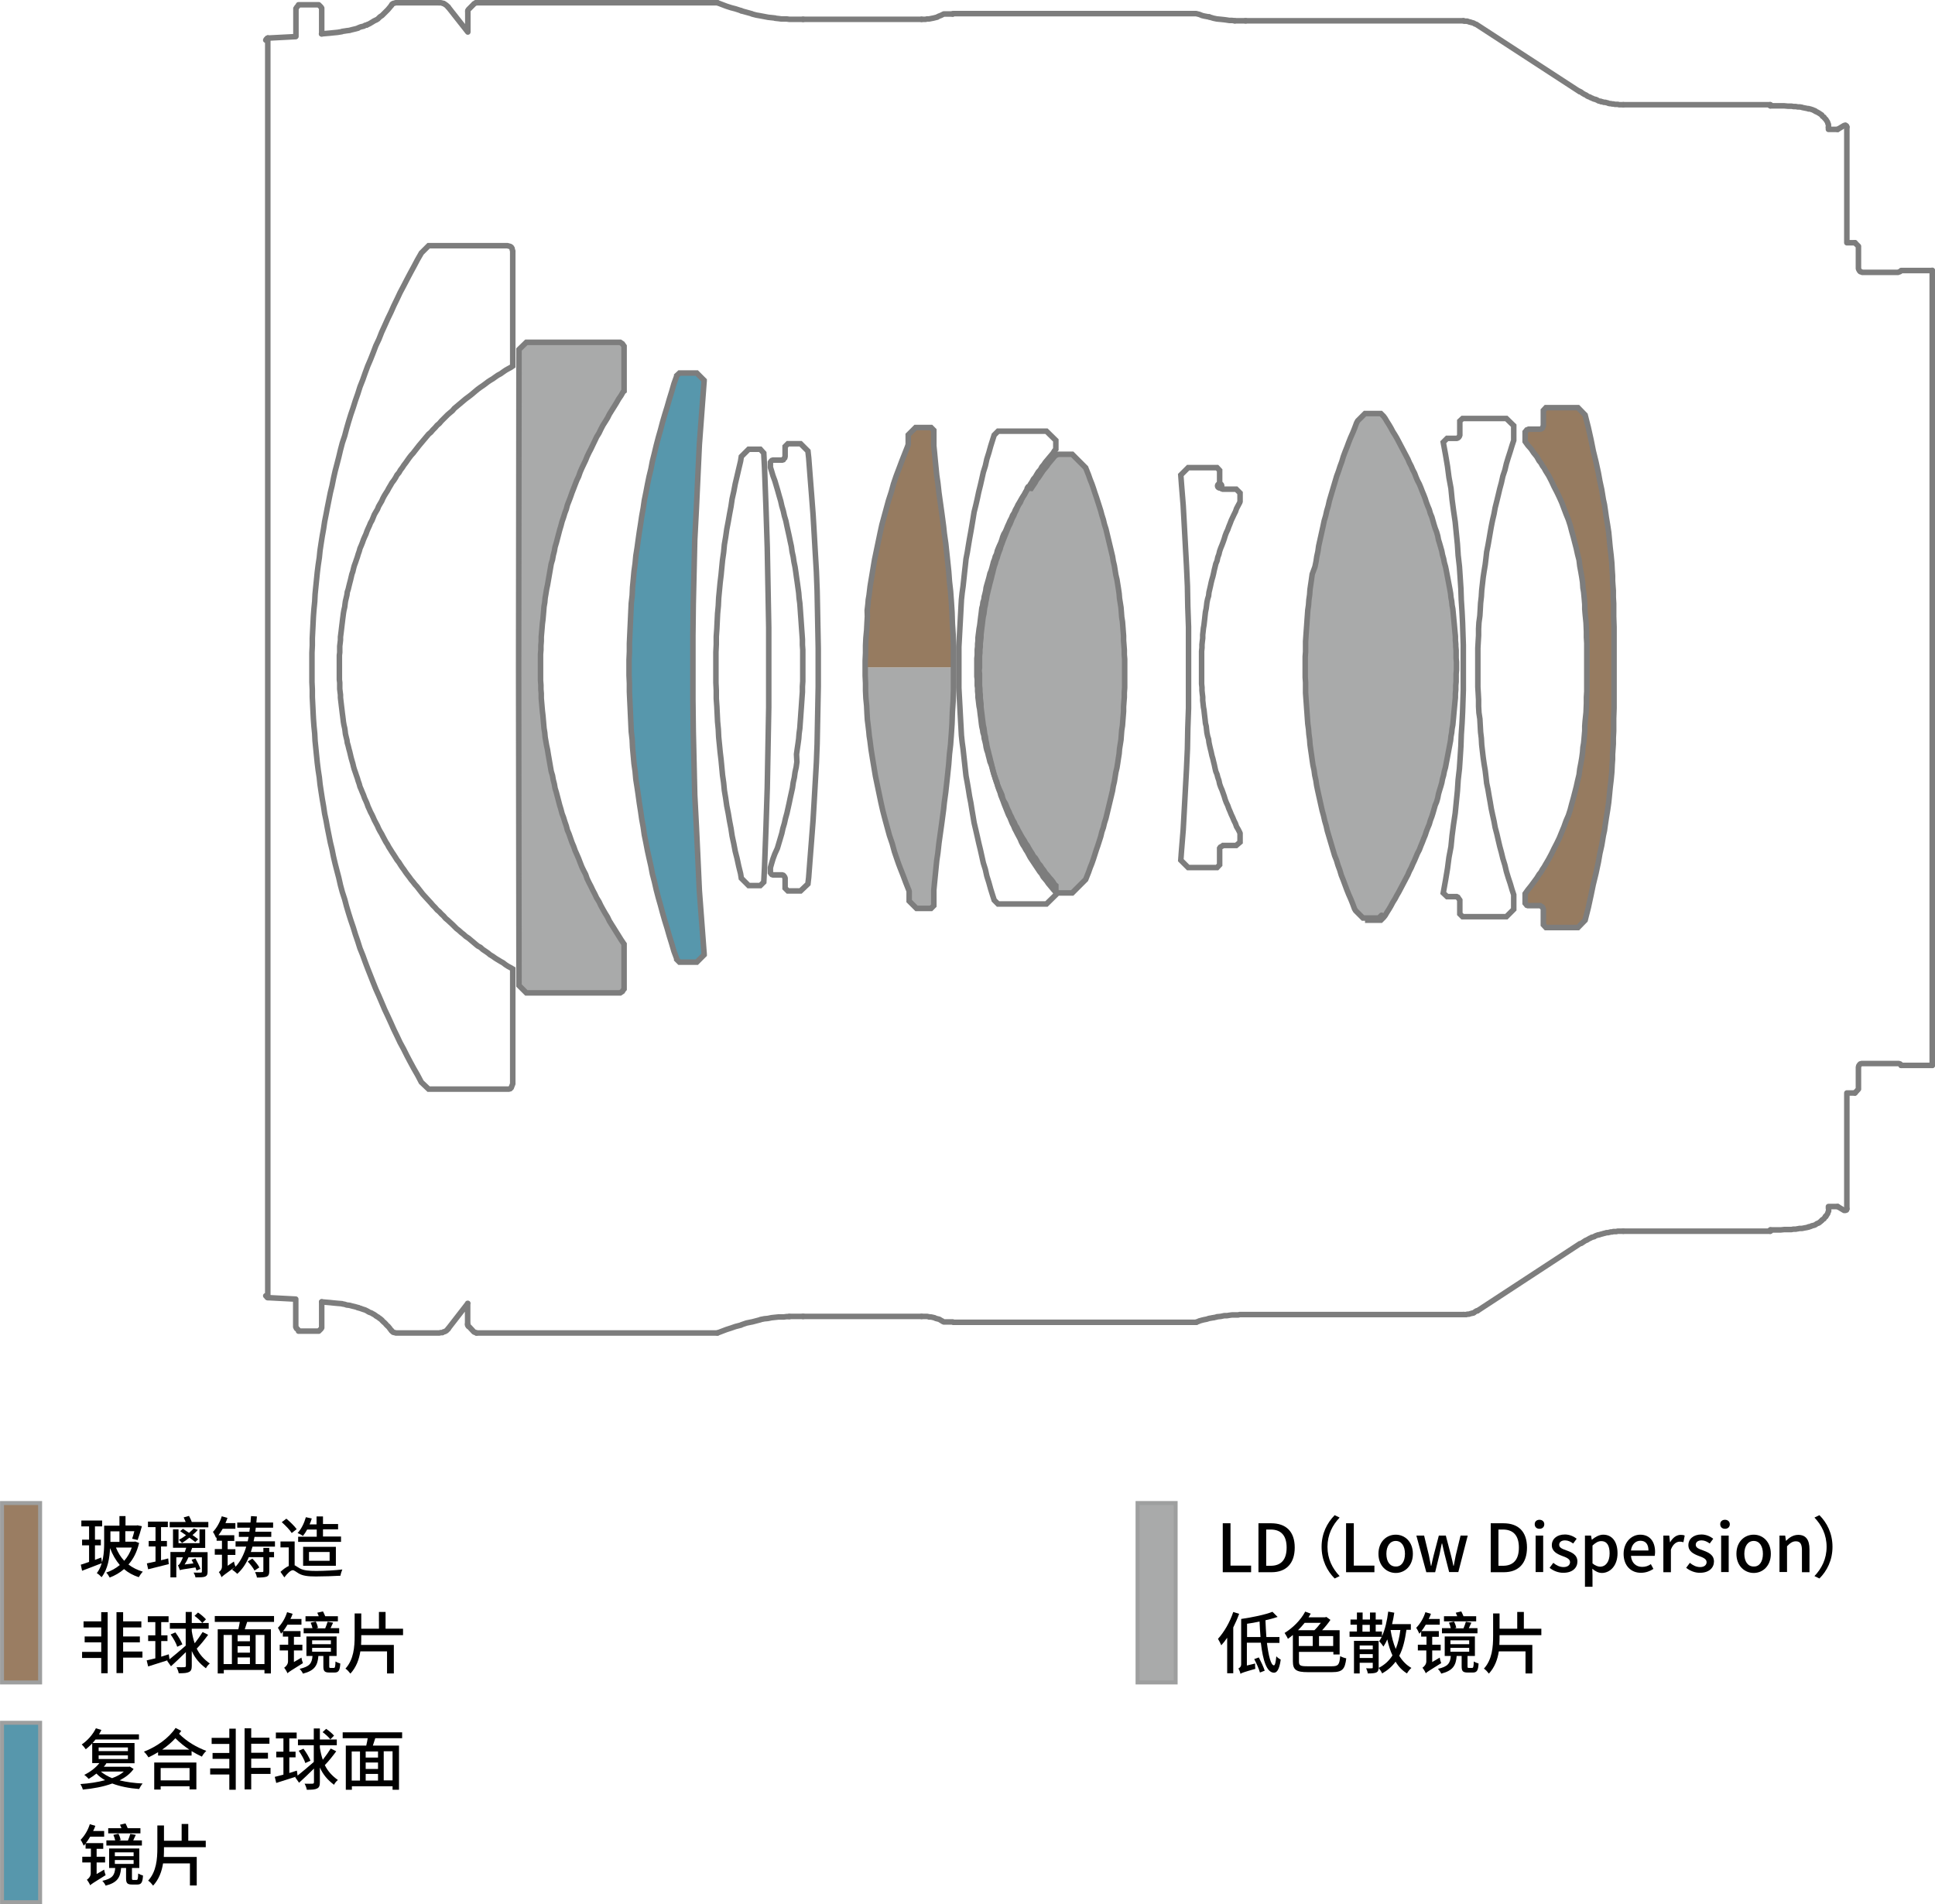 <?xml version="1.0" encoding="utf-8"?>
<!-- Generator: Adobe Illustrator 26.0.1, SVG Export Plug-In . SVG Version: 6.00 Build 0)  -->
<svg version="1.1" id="图层_1" xmlns="http://www.w3.org/2000/svg" xmlns:xlink="http://www.w3.org/1999/xlink" x="0px" y="0px"
	 viewBox="0 0 1051.4 1034.7" style="enable-background:new 0 0 1051.4 1034.7;" xml:space="preserve">
<style type="text/css">
	.st0{fill:#967B60;}
	.st1{fill:#5797AC;}
	.st2{fill:#A9AAAA;}
	.st3{fill:#9A7D62;stroke:#9E9F9F;stroke-width:2.15;stroke-miterlimit:2;}
	.st4{fill:#A9AAAA;stroke:#9E9F9F;stroke-width:2.15;stroke-miterlimit:2;}
	.st5{fill:none;stroke:#7D7D7D;stroke-width:3.01;stroke-linecap:round;stroke-miterlimit:2;}
	.st6{fill:none;stroke:#7D7D7D;stroke-width:5.25;stroke-linecap:round;stroke-miterlimit:2;}
	.st7{fill:#5797AC;stroke:#9E9F9F;stroke-width:2.15;stroke-miterlimit:2;}
</style>
<g id="color">
	<polyline class="st0" points="870.3,266 871.2,271.5 871.8,274.2 872.2,276.9 872.8,281.1 873.5,285.3 874.1,289.2 874.5,293.4 
		874.9,297.6 875.4,301.8 875.8,306 876,310 876.2,312.9 876.2,315.6 876.6,321 876.6,324.6 876.8,327.9 876.8,335 877,340.7 
		877,346.1 877,354.5 877,362.6 877,371 877,379.1 877,384.8 876.8,390.4 876.8,397.3 876.6,400.9 876.6,404.2 876.2,409.9 
		876.2,412.6 876,415.3 875.8,419.5 875.4,423.7 874.9,427.9 874.5,432 874.1,436 873.5,440.2 872.8,444.4 872.2,448.4 871.8,451.3 
		871.2,454 870.3,459.4 869.3,463.8 868.5,468.4 867.2,474.5 865.7,480.6 864.5,486.4 863,493.3 861.3,500 857.4,504 840,504 
		838.6,502.5 838.6,494.1 838.3,493.3 838.1,492.9 837.5,492.5 836.9,492.1 836.5,492.1 830.6,492.1 830.2,492.1 829.6,491.9 
		829.2,491.4 828.7,490.8 828.7,490.2 828.7,485.6 830.2,483.5 831.9,481.4 833.3,479.5 835,477.2 836.3,475.1 837.3,473.9 
		838.1,472.4 839,471.1 839.8,469.7 841.5,466.8 843,464 844.4,461.1 845.9,458.2 847.3,455.3 848.6,452.1 849.8,449.2 850.9,446.1 
		852.2,443.1 853.2,440 854,436.9 854.9,433.7 855.7,430.6 856.5,427.5 857.2,424.3 858,421 858.4,417.8 859,414.7 859.5,411.8 
		859.9,408.8 860.1,406.1 860.5,403.8 860.7,401.7 860.9,399.4 861.1,397.1 861.1,394.6 861.3,391.9 861.8,387.1 862,382.3 
		862,378.9 862.2,375.8 862.2,372.5 862.2,369.1 862.2,362.6 862.2,356.1 862.2,352.8 862.2,349.5 862,346.3 862,343.2 861.8,338.4 
		861.3,333.4 861.1,330.9 861.1,328.4 860.9,326 860.7,323.8 860.5,321.7 860.1,319.4 859.9,316.4 859.5,313.7 859,310.8 
		858.4,307.6 858,304.3 857.2,301.2 856.5,298 855.7,294.9 854.9,291.8 854,288.6 853.2,285.5 852.2,282.4 850.9,279.2 849.8,276.3 
		848.6,273.1 847.3,270.2 845.9,267.3 844.4,264.4 843,261.4 841.5,258.5 839.8,255.8 839,254.3 838.1,253.1 837.3,251.6 
		836.3,250.4 835,248.1 833.3,246 831.9,243.9 830.2,242 828.7,239.9 828.7,235.3 828.7,235.3 828.7,234.7 829.2,234.1 829.6,233.6 
		830.2,233.4 830.6,233.2 836.5,233.2 836.9,233.2 837.5,233 838.1,232.6 838.3,232 838.6,231.3 838.6,223 840,221.5 857.4,221.5 
		861.3,225.5 863,232.2 864.5,238.9 865.7,244.9 867.2,251 868.5,257 869.3,261.4 870.3,266 	"/>
	<polyline class="st1" points="369.2,202.7 378.6,202.7 382.6,206.7 382.6,206.9 381.3,224.2 380,241.6 379.2,258.7 378.4,276.1 
		377.5,293.4 377.1,310.8 376.7,328.1 376.5,345.5 376.5,362.6 376.5,362.6 376.5,362.6 376.5,380 376.7,397.3 377.1,414.7 
		377.5,432 378.4,449.4 379.2,466.5 380,483.9 381.3,501.2 382.6,518.4 382.6,518.8 378.6,522.8 369.2,522.8 367.7,521.3 
		367.7,520.9 366.2,516.9 365,512.8 363.7,508.6 362.5,504.4 361.2,500.2 360,496 358.9,491.9 357.7,487.7 356.6,483.5 355.6,479.1 
		354.5,474.9 353.7,470.7 352.7,466.3 351.8,462.2 351,458 350.1,453.6 349.5,449.4 348.7,445 348.1,440.8 347.4,436.4 346.8,432 
		346.2,427.9 345.5,423.5 345.1,419.1 344.5,414.9 344.1,410.5 343.7,406.1 343.5,401.9 343,397.5 342.8,393.2 342.6,388.8 
		342.4,384.4 342.2,380.2 342,375.8 342,371.4 341.8,367 341.8,362.6 341.8,358.5 342,354.1 342,349.7 342.2,345.3 342.4,340.9 
		342.6,336.7 342.8,332.3 343,327.9 343.5,323.5 343.7,319.1 344.1,315 344.5,310.6 345.1,306.2 345.5,302 346.2,297.6 346.8,293.2 
		347.4,289 348.1,284.6 348.7,280.5 349.5,276.1 350.1,271.9 351,267.5 351.8,263.3 352.7,258.9 353.7,254.8 354.5,250.6 
		355.6,246.2 356.6,242 357.7,237.8 358.9,233.6 360,229.4 361.2,225.3 362.5,221.1 363.7,216.9 365,212.7 366.2,208.5 367.7,204.4 
		367.7,204.1 	"/>
	<polygon class="st2" points="336.1,186 336.1,186 337,186 337.6,186.4 338.2,186.8 338.6,187.4 339.1,188.1 339.1,188.9 
		339.1,212.5 338.6,212.9 337.4,215 336.1,216.9 334.9,219 333.6,221.1 332.4,223 331.1,225.1 330.1,227.1 328.8,229.2 327.6,231.1 
		326.5,233.2 325.5,235.3 324.2,237.4 323.2,239.5 322.1,241.8 321.1,243.9 320,246 319,248.1 318.2,250.1 317.1,252.4 316.1,254.5 
		315.2,256.6 314.4,258.9 313.4,261 312.5,263.3 311.7,265.4 310.8,267.7 310,270 309.2,272.1 308.3,274.4 307.7,276.7 306.9,278.8 
		306.2,281.1 305.4,283.4 304.8,285.7 304.1,288 303.5,290.3 302.9,292.6 302.3,294.9 301.6,297.2 301.2,299.5 300.6,301.8 
		300.2,304.1 299.5,306.4 299.1,308.7 298.7,311 298.3,313.3 297.9,315.6 297.5,317.9 297,320.2 296.6,322.7 296.2,325 296,327.3 
		295.6,329.6 295.4,332.1 295.2,334.4 295,336.7 294.7,339 294.5,341.5 294.3,343.8 294.1,346.1 294.1,348.4 293.9,350.9 
		293.9,353.2 293.7,355.5 293.7,358 293.7,360.3 293.7,362.6 293.7,365.1 293.7,367.4 293.7,369.7 293.9,372.2 293.9,374.5 
		294.1,376.9 294.1,379.4 294.3,381.7 294.5,384 294.7,386.3 295,388.8 295.2,391.1 295.4,393.4 295.6,395.7 296,398.2 296.2,400.5 
		296.6,402.8 297,405.1 297.5,407.4 297.9,409.9 298.3,412.2 298.7,414.5 299.1,416.8 299.5,419.1 300.2,421.4 300.6,423.7 
		301.2,426 301.6,428.3 302.3,430.6 302.9,432.9 303.5,435.2 304.1,437.5 304.8,439.8 305.4,442.1 306.2,444.2 306.9,446.5 
		307.7,448.8 308.3,451.1 309.2,453.2 310,455.5 310.8,457.8 311.7,459.9 312.5,462.2 313.4,464.2 314.4,466.5 315.2,468.6 
		316.1,470.9 317.1,473 318.2,475.1 319,477.4 320,479.5 321.1,481.6 322.1,483.7 323.2,485.8 324.2,487.9 325.5,490 326.5,492.1 
		327.6,494.1 328.8,496.2 330.1,498.3 331.1,500.4 332.4,502.5 333.6,504.4 334.9,506.5 336.1,508.4 337.4,510.5 338.6,512.3 
		339.1,513 339.1,536.6 339.1,537.4 338.6,538 338.2,538.7 337.6,539.1 337,539.5 336.1,539.5 336.1,539.5 286,539.5 282,535.5 
		281.8,362.6 281.8,362.6 282,189.9 286,186 	"/>
	<path class="st2" d="M558.2,265.8l-0.8,1.5l-0.8,1.5l-0.8,1.2l-0.8,1.5l-0.6,1.5l-0.8,1.2l-0.8,1.5l-0.6,1.5l-0.8,1.5l-0.6,1.5
		l-0.8,1.5l-0.6,1.5l-0.6,1.5l-0.8,1.5l-0.6,1.5l-0.6,1.5l-0.6,1.5l-0.6,1.5l-0.6,1.5l-0.6,1.7l-0.6,1.5l-0.4,1.5l-0.6,1.5l-0.6,1.7
		l-0.4,1.5l-0.6,1.5l-0.4,1.5l-0.6,1.7l-0.4,1.5l-0.4,1.7l-0.4,1.5l-0.4,1.7l-0.4,1.5l-0.4,1.5l-0.4,1.7l-0.4,1.5l-0.4,1.7l-0.4,1.7
		l-0.2,1.5l-0.4,1.7l-0.2,1.5l-0.4,1.7l-0.2,1.5l-0.2,1.7l-0.4,1.7l-0.2,1.5l-0.2,1.7l-0.2,1.7l-0.2,1.5l-0.2,1.7l-0.2,1.7v1.5
		l-0.2,1.7l-0.2,1.7v1.7l-0.2,1.5v1.7l-0.2,1.7v6.5l-0.2,1.5l0.2,1.7v6.5l0.2,1.7v1.5l0.2,1.7v1.7l0.2,1.7l0.2,1.5v1.7l0.2,1.7
		l0.2,1.5l0.2,1.7l0.2,1.7l0.2,1.5l0.2,1.7l0.4,1.7l0.2,1.5l0.2,1.7l0.4,1.5l0.2,1.7l0.4,1.7l0.2,1.5l0.4,1.7l0.4,1.5l0.4,1.7
		l0.4,1.5l0.4,1.7l0.4,1.5l0.4,1.7l0.4,1.5l0.4,1.5l0.4,1.7l0.6,1.5l0.4,1.7l0.6,1.5l0.4,1.5l0.6,1.7l0.6,1.5l0.4,1.5l0.6,1.5
		l0.6,1.5l0.6,1.7l0.6,1.5l0.6,1.5l0.6,1.5l0.6,1.5l0.8,1.5l0.6,1.5l0.6,1.5l0.8,1.5l0.6,1.5l0.8,1.5l0.6,1.2l0.8,1.5l0.8,1.5
		l0.6,1.5l0.8,1.5l0.8,1.2l0.8,1.5l0.8,1.2l0.8,1.5l0.8,1.5l0.8,1.2l1,1.5l0.8,1.2l0.8,1.2l1,1.5l0.8,1.2l1,1.2l0.8,1.5l1,1.2l1,1.2
		l0.8,1.2l1,1.2l1,1.2l1,1.2l0.6,0.6l1.7,1h7.7l7.3-7.3l0.6-1.5l1-2.5l0.8-2.3l1-2.5l0.8-2.3l0.8-2.5l0.8-2.5l0.8-2.3l0.8-2.5
		l0.8-2.5l0.6-2.5l0.8-2.3l0.6-2.5l0.8-2.5l0.6-2.5l0.6-2.5l0.6-2.5l0.6-2.5l0.6-2.5l0.6-2.5l0.4-2.5l0.6-2.5l0.4-2.5l0.4-2.5
		l0.6-2.5l0.4-2.5l0.4-2.7l0.4-2.5l0.2-2.5l0.4-2.5l0.4-2.5l0.2-2.7l0.2-2.5l0.4-2.5l0.2-2.7l0.2-2.5l0.2-2.5v-2.5l0.2-2.7l0.2-2.5
		v-2.5l0.2-2.7v-15.5l-0.2-2.5v-2.5l-0.2-2.7l-0.2-2.5v-2.5l-0.2-2.5l-0.2-2.7l-0.2-2.5l-0.4-2.5l-0.2-2.7l-0.2-2.5l-0.4-2.5
		l-0.4-2.5l-0.2-2.5l-0.4-2.7l-0.4-2.5l-0.4-2.5l-0.6-2.5l-0.4-2.5l-0.4-2.5l-0.6-2.5l-0.4-2.5l-0.6-2.5l-0.6-2.5l-0.6-2.5l-0.6-2.5
		l-0.6-2.5l-0.6-2.5l-0.8-2.5l-0.6-2.5l-0.8-2.5l-0.6-2.3l-0.8-2.5l-0.8-2.5l-0.8-2.5l-0.8-2.3l-0.8-2.5l-0.8-2.3l-1-2.5l-0.8-2.3
		l-1-2.5l-0.6-1.5l-7.3-7.3h-7.7l-1.7,0.8l-0.6,0.8l-1,1.2l-1,1.2l-1,1.2l-0.8,1.2l-1,1.2l-1,1.2l-0.8,1.2l-1,1.5l-0.8,1.2l-1,1.2
		l-0.8,1.5l-0.8,1.2l-1,1.5l-0.8,1.2L559,264l-0.8,1.2V265.8z"/>
	<path class="st2" d="M748.2,500h-6.5h8.6l1.5-1.5l0.8-1l1-1.7l1.2-1.9l1-1.7l1-1.9l1.2-1.9l1-1.9l1-1.7l1-1.9l1-1.9l1-1.9l1-1.9
		l1-1.9l0.8-1.9l1-1.9l0.8-1.9l1-2.1l0.8-1.9l0.8-1.9l1-1.9l0.8-2.1l0.8-1.9l0.8-2.1l0.8-1.9l0.6-1.9l0.8-2.1l0.8-1.9l0.6-2.1
		l0.8-2.1l0.6-1.9l0.6-2.1l0.6-2.1l0.8-1.9l0.6-2.1l0.4-2.1l0.6-2.1l0.6-1.9l0.6-2.1l0.4-2.1l0.6-2.1l0.4-2.1l0.6-2.1l0.4-2.1
		l0.4-2.1l0.4-2.1l0.4-2.1l0.4-2.1l0.4-2.1l0.4-2.1l0.2-2.1l0.4-2.1l0.2-2.1l0.4-2.1l0.2-2.1l0.2-2.1l0.2-2.3l0.2-2.1l0.2-2.1
		l0.2-2.1l0.2-2.1v-2.1l0.2-2.1v-2.3l0.2-2.1v-4.2l0.2-2.1v-4.4l-0.2-2.1v-4.2l-0.2-2.3V350l-0.2-2.1v-2.1l-0.2-2.1l-0.2-2.1
		l-0.2-2.3l-0.2-2.1l-0.2-2.1l-0.2-2.1l-0.2-2.1l-0.4-2.1l-0.2-2.1l-0.4-2.1l-0.2-2.1l-0.4-2.3l-0.4-2.1l-0.4-2.1l-0.4-2.1l-0.4-2.1
		l-0.4-2.1l-0.4-1.9l-0.6-2.1l-0.4-2.1l-0.6-2.1l-0.4-2.1l-0.6-2.1l-0.6-2.1l-0.6-1.9l-0.4-2.1l-0.6-2.1l-0.8-2.1l-0.6-1.9l-0.6-2.1
		l-0.6-2.1l-0.8-1.9l-0.6-2.1l-0.8-1.9l-0.8-2.1l-0.6-1.9l-0.8-2.1l-0.8-1.9l-0.8-2.1l-0.8-1.9l-1-1.9l-0.8-1.9l-0.8-2.1l-1-1.9
		l-0.8-1.9l-1-1.9l-0.8-1.9l-1-1.9l-1-1.9l-1-1.9l-1-1.9l-1-1.9l-1-1.9l-1-1.7l-1.2-1.9l-1-1.9l-1-1.7l-1.2-1.9l-1-1.7l-0.8-1.1
		l-1.5-1.5h-8.6l-4,4l-0.6,1.1l-1,2.7l-1,2.5l-1.2,2.7l-1,2.5l-1,2.7l-1,2.5l-1,2.7l-0.8,2.7l-1,2.7l-0.8,2.5l-1,2.7l-0.8,2.7
		l-0.8,2.7l-0.8,2.7l-0.8,2.7l-0.8,2.7l-0.6,2.7l-0.8,2.7l-0.6,2.7l-0.8,2.7l-0.6,2.9l-0.6,2.7l-0.6,2.7l-0.6,2.7l-0.6,2.7l-0.4,2.9
		l-0.6,2.7l-0.4,2.7l-0.6,2.9L713,312l-0.4,2.9l-0.4,2.7l-0.4,2.7l-0.2,2.9l-0.4,2.7l-0.2,2.9l-0.4,2.7l-0.2,2.9l-0.2,2.7l-0.2,2.9
		l-0.2,2.7l-0.2,2.9l-0.2,2.9v5.6l-0.2,2.7v2.9v2.7v5.6l0.2,2.9v5.6l0.2,2.9l0.2,2.7l0.2,2.9l0.2,2.7l0.2,2.9l0.2,2.7l0.4,2.9
		l0.2,2.7l0.4,2.9l0.2,2.7l0.4,2.9l0.4,2.7l0.4,2.9l0.4,2.7l0.6,2.7l0.4,2.9l0.6,2.7l0.4,2.7l0.6,2.9l0.6,2.7l0.6,2.7l0.6,2.7
		l0.6,2.7l0.8,2.9l0.6,2.7l0.8,2.7l0.6,2.7l0.8,2.7l0.8,2.7l0.8,2.7l0.8,2.7l0.8,2.7l1,2.5l0.8,2.7l1,2.7l0.8,2.7l1,2.5l1,2.7l1,2.7
		l1,2.5l1.2,2.7l1,2.5l1,2.7l0.6,1l4,4h8.6l1.5-1.5"/>
	<g>
		<polygon class="st2" points="469.5,366.8 469.7,371 469.7,375 470,379.1 470.4,383.1 470.6,387.3 470.8,390.6 471.2,393.8 
			471.6,397.1 471.8,399.4 472.2,401.9 472.9,406.8 473.7,411.8 474.5,416.6 475.4,421.4 476.4,426.2 477.5,431 478.5,435.8 
			479.6,440.2 480.8,444.8 482.1,449.2 483.3,453.6 484.8,458 486,462.4 487.5,466.8 488.4,469.1 489.2,471.1 490.6,474.9 
			492.1,478.9 493.6,482.6 493.8,483.1 494,483.9 494,484.5 494,489.1 498,493.1 506.3,493.1 507.8,491.6 507.8,483.5 507.8,483.3 
			507.8,483.3 508.2,479.1 508.6,475.1 509,471.1 509.5,467.2 510.1,463.2 510.7,457.8 512.2,447.1 513.2,439.6 513.7,435.8 
			514.5,430 515.3,422.6 515.7,418.9 516.2,415.1 516.6,409.7 517.2,404.5 517.6,399 518,393 518.2,386.9 518.7,380.8 518.9,374.8 
			518.9,368.7 518.9,362.6 469.5,362.6 		"/>
		<polygon class="st0" points="518.9,350.5 518.7,344.6 518.2,338.6 518,332.5 517.6,326.5 517.2,321 516.6,315.8 516.2,310.4 
			515.7,306.6 515.3,302.8 514.5,295.3 513.7,289.7 513.2,285.9 512.2,278.4 510.7,267.7 510.1,262.3 509.5,258.3 509,254.3 
			508.6,250.4 508.2,246.2 507.8,242.2 507.8,242 507.8,233.8 506.3,232.4 498,232.4 494,236.4 494,240.9 494,241.6 493.8,242.2 
			493.6,242.8 492.1,246.6 490.6,250.4 489.2,254.3 488.4,256.4 487.5,258.5 486,262.9 484.8,267.3 483.3,271.9 482.1,276.3 
			480.8,280.7 479.6,285.1 478.5,289.7 477.5,294.5 476.4,299.3 475.4,304.1 474.5,308.9 473.7,313.7 472.9,318.5 472.2,323.5 
			471.8,325.8 471.6,328.4 471.2,331.7 470.8,334.8 470.6,338.2 470.4,342.1 470,346.3 469.7,350.5 469.7,354.5 469.5,358.7 
			469.5,362.6 518.9,362.6 518.9,356.6 		"/>
	</g>
</g>
<rect x="1.1" y="816.7" class="st3" width="20.7" height="97.5"/>
<rect x="618.1" y="816.7" class="st4" width="20.7" height="97.5"/>
<path class="st5" d="M439.4,248.7l-0.4-3.6l-4-4h-6.9l-1.5,1.5v5.4l-0.2,0.8l-0.4,0.4l-0.4,0.6l-0.6,0.2h-5l-0.6,0.2l-0.4,0.4
	l-0.4,0.6v0.6l0,0v2.1l0.6,1.9l0.8,2.7l1,2.7l0.8,2.7l0.8,2.7l0.8,2.9l0.8,2.7l0.6,2.7l0.8,2.7l0.6,2.7l0.8,2.7l0.6,2.9l0.6,2.7
	l0.6,2.7l0.6,2.9l0.6,2.7l0.4,2.9l0.6,2.7l0.4,2.7l0.6,2.9l0.4,2.7l0.4,2.9l0.4,2.7l0.4,2.9l0.4,2.9l0.2,2.7l0.4,2.9l0.2,2.7
	l0.2,2.9l0.2,2.7l0.2,2.9l0.2,2.9l0.2,2.7l0.2,2.9v2.9l0.2,2.7v17.1l-0.2,2.9v2.9l-0.2,2.7l-0.2,2.9l-0.2,2.9l-0.2,2.7l-0.2,2.9
	l-0.2,2.7l-0.2,2.9l-0.4,2.9l-0.2,2.7l-0.4,2.9l-0.4,2.7l-0.4,2.9L433,414l-0.4,2.9l-0.6,2.7l-0.4,2.9l-0.6,2.7l-0.4,2.9l-0.6,2.7
	l-0.6,2.7l-0.6,2.9l-0.6,2.7l-0.6,2.7l-0.8,2.9l-0.6,2.7l-0.8,2.7l-0.6,2.7l-0.8,2.7l-0.8,2.7l-0.8,2.7L421,464l-1,2.7l-0.8,2.7
	l-0.6,2.1v2.1l0,0v0.6l0.4,0.6l0.4,0.4l0.6,0.2h5l0.6,0.2l0.4,0.4l0.4,0.6l0.2,0.6v5.4l1.5,1.5h6.9l4-3.8l0.4-3.5l0.8-10.5l0.8-10.2
	l0.8-10.5l0.6-10.2l0.6-10.5l0.6-10.5l0.4-10.2l0.2-10.5l0.2-10.2l0.2-10.5v-20.7l-0.2-10.5l-0.2-10.5l-0.2-10.2l-0.4-10.5
	l-0.6-10.2l-0.6-10.5l-0.6-10.2l-0.8-10.5l-0.8-10.2l-0.8-10.4V248.7z"/>
<path class="st5" d="M558.2,265.8l-0.8,1.5l-0.8,1.5l-0.8,1.2l-0.8,1.5l-0.6,1.5l-0.8,1.2l-0.8,1.5l-0.6,1.5l-0.8,1.5l-0.6,1.5
	l-0.8,1.5l-0.6,1.5l-0.6,1.5l-0.8,1.5l-0.6,1.5l-0.6,1.5l-0.6,1.5l-0.6,1.5l-0.6,1.5l-0.6,1.7l-0.6,1.5l-0.4,1.5l-0.6,1.5l-0.6,1.7
	l-0.4,1.5l-0.6,1.5l-0.4,1.5l-0.6,1.7l-0.4,1.5l-0.4,1.7l-0.4,1.5l-0.4,1.7l-0.4,1.5l-0.4,1.5l-0.4,1.7l-0.4,1.5l-0.4,1.7l-0.4,1.7
	l-0.2,1.5l-0.4,1.7l-0.2,1.5l-0.4,1.7l-0.2,1.5l-0.2,1.7l-0.4,1.7l-0.2,1.5l-0.2,1.7l-0.2,1.7l-0.2,1.5l-0.2,1.7l-0.2,1.7v1.5
	l-0.2,1.7l-0.2,1.7v1.7l-0.2,1.5v1.7l-0.2,1.7v6.5l-0.2,1.5l0.2,1.7v6.5l0.2,1.7v1.5l0.2,1.7v1.7l0.2,1.7l0.2,1.5v1.7l0.2,1.7
	l0.2,1.5l0.2,1.7l0.2,1.7l0.2,1.5l0.2,1.7l0.4,1.7l0.2,1.5l0.2,1.7l0.4,1.5l0.2,1.7l0.4,1.7l0.2,1.5l0.4,1.7l0.4,1.5l0.4,1.7
	l0.4,1.5l0.4,1.7l0.4,1.5l0.4,1.7l0.4,1.5l0.4,1.5l0.4,1.7l0.6,1.5l0.4,1.7l0.6,1.5l0.4,1.5l0.6,1.7l0.6,1.5l0.4,1.5l0.6,1.5
	l0.6,1.5l0.6,1.7l0.6,1.5l0.6,1.5l0.6,1.5l0.6,1.5l0.8,1.5l0.6,1.5l0.6,1.5l0.8,1.5l0.6,1.5l0.8,1.5l0.6,1.2l0.8,1.5l0.8,1.5
	l0.6,1.5l0.8,1.5l0.8,1.2l0.8,1.5l0.8,1.2l0.8,1.5l0.8,1.5l0.8,1.2l1,1.5l0.8,1.2l0.8,1.2l1,1.5l0.8,1.2l1,1.2l0.8,1.5l1,1.2l1,1.2
	l0.8,1.2l1,1.2l1,1.2l1,1.2l0.6,0.6l1.7,1h7.7l7.3-7.3l0.6-1.5l1-2.5l0.8-2.3l1-2.5l0.8-2.3l0.8-2.5l0.8-2.5l0.8-2.3l0.8-2.5
	l0.8-2.5l0.6-2.5l0.8-2.3l0.6-2.5l0.8-2.5l0.6-2.5l0.6-2.5l0.6-2.5l0.6-2.5l0.6-2.5l0.6-2.5l0.4-2.5l0.6-2.5l0.4-2.5l0.4-2.5
	l0.6-2.5l0.4-2.5l0.4-2.7l0.4-2.5l0.2-2.5l0.4-2.5l0.4-2.5l0.2-2.7l0.2-2.5l0.4-2.5l0.2-2.7l0.2-2.5l0.2-2.5v-2.5l0.2-2.7l0.2-2.5
	v-2.5l0.2-2.7v-15.5l-0.2-2.5v-2.5l-0.2-2.7l-0.2-2.5v-2.5l-0.2-2.5l-0.2-2.7l-0.2-2.5l-0.4-2.5l-0.2-2.7l-0.2-2.5l-0.4-2.5
	l-0.4-2.5l-0.2-2.5l-0.4-2.7l-0.4-2.5l-0.4-2.5l-0.6-2.5l-0.4-2.5l-0.4-2.5l-0.6-2.5l-0.4-2.5l-0.6-2.5l-0.6-2.5l-0.6-2.5l-0.6-2.5
	l-0.6-2.5l-0.6-2.5l-0.8-2.5l-0.6-2.5l-0.8-2.5l-0.6-2.3l-0.8-2.5l-0.8-2.5l-0.8-2.5l-0.8-2.3l-0.8-2.5l-0.8-2.3l-1-2.5l-0.8-2.3
	l-1-2.5l-0.6-1.5l-7.3-7.3h-7.7l-1.7,0.8l-0.6,0.8l-1,1.2l-1,1.2l-1,1.2l-0.8,1.2l-1,1.2l-1,1.2l-0.8,1.2l-1,1.5l-0.8,1.2l-1,1.2
	l-0.8,1.5l-0.8,1.2l-1,1.5l-0.8,1.2L559,264l-0.8,1.2V265.8z"/>
<polygon class="st5" points="204.2,537.4 205.9,541.2 207.4,544.7 209,548.5 210.7,552.1 212.4,555.8 214,559.4 215.7,562.9 
	217.4,566.5 219.3,570 221.1,573.6 223,577.2 224.9,580.7 226.8,584 228.7,587.6 228.9,588 232.9,591.8 275.7,591.8 275.7,591.8 
	276.4,591.8 277.2,591.6 277.8,591 278.6,588.9 278.6,526.5 277.6,525.9 276.1,525.1 274.7,524.2 273.4,523.2 272,522.4 
	270.5,521.5 269.2,520.7 267.8,519.7 266.3,518.8 265.1,517.8 263.8,516.9 262.3,515.9 261.1,514.8 259.6,514 258.4,513 
	257.1,511.9 255.9,510.9 254.6,509.8 253.1,508.8 251.9,507.7 250.6,506.7 249.4,505.6 248.1,504.6 246.9,503.4 245.8,502.3 
	244.6,501.2 243.3,500 242.1,499 241,497.7 239.8,496.6 238.7,495.4 237.5,494.4 236.4,493.1 235.2,491.9 234.1,490.6 232.9,489.3 
	231.8,488.1 230.8,487 229.7,485.8 228.7,484.5 227.6,483.1 226.6,481.8 225.5,480.6 224.5,479.3 223.4,478 222.4,476.6 
	221.4,475.3 220.5,474.1 219.5,472.6 218.6,471.4 217.6,469.9 216.8,468.6 215.7,467.2 214.9,465.9 214,464.5 213,463 212.2,461.7 
	211.3,460.3 210.5,458.8 209.6,457.4 208.8,455.9 208,454.4 207.4,453.2 206.5,451.7 205.7,450.2 205.1,448.8 204.2,447.1 
	203.4,445.6 202.8,444.2 202.1,442.7 201.3,441.2 200.7,439.8 200,438.3 199.4,436.6 198.8,435.2 198.1,433.7 197.5,432 
	196.9,430.6 196.3,429.1 195.6,427.5 195.2,426 194.6,424.3 194.2,422.9 193.6,421.2 193.1,419.7 192.5,418 192.1,416.6 
	191.7,414.9 191.2,413.2 190.8,411.8 190.4,410.1 190,408.4 189.6,407 189.2,405.3 188.7,403.6 188.5,402.1 188.1,400.5 
	187.7,398.8 187.5,397.1 187.3,395.7 186.9,394 186.6,392.3 186.4,390.6 186.2,389 186,387.5 185.8,385.8 185.6,384.2 185.4,382.5 
	185.2,380.8 185,379.1 185,377.5 184.8,376 184.6,374.3 184.6,372.7 184.6,371 184.4,369.3 184.4,367.6 184.4,366 184.4,364.3 
	184.4,362.6 184.4,361 184.4,359.5 184.4,357.8 184.4,356.1 184.6,354.5 184.6,352.8 184.6,351.1 184.8,349.5 185,347.8 185,346.1 
	185.2,344.6 185.4,343 185.6,341.3 185.8,339.6 186,338 186.2,336.3 186.4,334.8 186.6,333.2 186.9,331.5 187.3,329.8 187.5,328.1 
	187.7,326.7 188.1,325 188.5,323.3 188.7,321.7 189.2,320.2 189.6,318.5 190,316.9 190.4,315.4 190.8,313.7 191.2,312 191.7,310.6 
	192.1,308.9 192.5,307.4 193.1,305.8 193.6,304.3 194.2,302.6 194.6,301.2 195.2,299.5 195.6,298 196.3,296.4 196.9,294.9 
	197.5,293.2 198.1,291.8 198.8,290.3 199.4,288.6 200,287.2 200.7,285.7 201.3,284.2 202.1,282.8 202.8,281.1 203.4,279.6 
	204.2,278.2 205.1,276.7 205.7,275.2 206.5,273.8 207.4,272.3 208,270.9 208.8,269.4 209.6,268.1 210.5,266.7 211.3,265.2 
	212.2,263.7 213,262.3 214,261 214.9,259.6 215.7,258.1 216.8,256.8 217.6,255.4 218.6,254.1 219.5,252.7 220.5,251.4 221.4,250.1 
	222.4,248.7 223.4,247.4 224.5,246.2 225.5,244.9 226.6,243.5 227.6,242.2 228.7,240.9 229.7,239.7 230.8,238.4 231.8,237.2 
	232.9,235.9 234.1,234.9 235.2,233.6 236.4,232.4 237.5,231.1 238.7,230.1 239.8,228.8 241,227.6 242.1,226.5 243.3,225.3 
	244.6,224.2 245.8,223.2 246.9,221.9 248.1,220.9 249.4,219.8 250.6,218.8 251.9,217.7 253.1,216.7 254.6,215.6 255.9,214.6 
	257.1,213.6 258.4,212.5 259.6,211.5 261.1,210.4 262.3,209.6 263.8,208.5 265.1,207.5 266.3,206.7 267.8,205.8 269.2,204.8 
	270.5,203.9 272,203.1 273.4,202.1 274.7,201.2 276.1,200.4 277.6,199.6 278.6,198.9 278.6,136.4 278.4,135.8 278.2,134.9 
	277.8,134.3 277.2,133.9 276.4,133.7 275.7,133.5 275.7,133.5 232.9,133.5 228.9,137.5 228.7,137.9 226.8,141.2 224.9,144.8 
	223,148.3 221.1,151.9 219.3,155.4 217.4,159 215.7,162.6 214,166.1 212.4,169.7 210.7,173.2 209,177 207.4,180.5 205.9,184.3 
	204.2,187.9 202.8,191.6 201.3,195.4 199.8,198.9 198.4,202.7 197.1,206.4 195.6,210.2 194.4,214 193.1,217.7 191.9,221.5 
	190.6,225.3 189.4,229.2 188.3,233 187.3,236.8 186,240.7 185,244.5 184.1,248.3 183.1,252.2 182.1,256 181.2,260 180.4,264 
	179.5,267.7 178.7,271.7 177.9,275.7 177.2,279.4 176.4,283.4 175.8,287.4 175.1,291.3 174.5,295.1 173.9,299.1 173.5,303 
	172.9,307 172.4,311 172,315 171.6,318.9 171.2,322.9 171,326.9 170.6,330.9 170.3,334.8 170.1,338.8 169.9,342.8 169.7,346.8 
	169.7,350.7 169.5,354.7 169.5,358.7 169.5,362.6 169.5,366.6 169.5,370.6 169.7,374.8 169.7,378.7 169.9,382.7 170.1,386.7 
	170.3,390.6 170.6,394.6 171,398.6 171.2,402.6 171.6,406.5 172,410.5 172.4,414.5 172.9,418.5 173.5,422.4 173.9,426.2 
	174.5,430.2 175.1,434.1 175.8,438.1 176.4,442.1 177.2,445.9 177.9,449.8 178.7,453.8 179.5,457.8 180.4,461.5 181.2,465.5 
	182.1,469.3 183.1,473.2 184.1,477 185,481 186,484.7 187.3,488.7 188.3,492.5 189.4,496.2 190.6,500 191.9,503.8 193.1,507.7 
	194.4,511.5 195.6,515.3 197.1,519 198.4,522.6 199.8,526.3 201.3,530.1 202.8,533.9 "/>
<polygon class="st5" points="828.7,235.3 828.7,235.3 828.7,234.7 829.2,234.1 829.6,233.6 830.2,233.4 830.6,233.2 836.5,233.2 
	836.9,233.2 837.5,233 838.1,232.6 838.3,232 838.6,231.3 838.6,223 840,221.5 857.4,221.5 861.3,225.5 863,232.2 864.5,238.9 
	865.7,244.9 867.2,251 868.5,257 869.3,261.4 870.3,266 871.2,271.5 871.8,274.2 872.2,276.9 872.8,281.1 873.5,285.3 874.1,289.2 
	874.5,293.4 874.9,297.6 875.4,301.8 875.8,306 876,310 876.2,312.9 876.2,315.6 876.6,321 876.6,324.6 876.8,327.9 876.8,335 
	877,340.7 877,346.1 877,354.5 877,362.6 877,371 877,379.1 877,384.8 876.8,390.4 876.8,397.3 876.6,400.9 876.6,404.2 
	876.2,409.9 876.2,412.6 876,415.3 875.8,419.5 875.4,423.7 874.9,427.9 874.5,432 874.1,436 873.5,440.2 872.8,444.4 872.2,448.4 
	871.8,451.3 871.2,454 870.3,459.4 869.3,463.8 868.5,468.4 867.2,474.5 865.7,480.6 864.5,486.4 863,493.3 861.3,500 857.4,504 
	840,504 838.6,502.5 838.6,494.1 838.3,493.3 838.1,492.9 837.5,492.5 836.9,492.1 836.5,492.1 830.6,492.1 830.2,492.1 
	829.6,491.9 829.2,491.4 828.7,490.8 828.7,490.2 828.7,490.2 828.7,485.6 830.2,483.5 831.9,481.4 833.3,479.5 835,477.2 
	836.3,475.1 837.3,473.9 838.1,472.4 839,471.1 839.8,469.7 841.5,466.8 843,464 844.4,461.1 845.9,458.2 847.3,455.3 848.6,452.1 
	849.8,449.2 850.9,446.1 852.2,443.1 853.2,440 854,436.9 854.9,433.7 855.7,430.6 856.5,427.5 857.2,424.3 858,421 858.4,417.8 
	859,414.7 859.5,411.8 859.9,408.8 860.1,406.1 860.5,403.8 860.7,401.7 860.9,399.4 861.1,397.1 861.1,394.6 861.3,391.9 
	861.8,387.1 862,382.3 862,378.9 862.2,375.8 862.2,372.5 862.2,369.1 862.2,362.6 862.2,356.1 862.2,352.8 862.2,349.5 862,346.3 
	862,343.2 861.8,338.4 861.3,333.4 861.1,330.9 861.1,328.4 860.9,326 860.7,323.8 860.5,321.7 860.1,319.4 859.9,316.4 
	859.5,313.7 859,310.8 858.4,307.6 858,304.3 857.2,301.2 856.5,298 855.7,294.9 854.9,291.8 854,288.6 853.2,285.5 852.2,282.4 
	850.9,279.2 849.8,276.3 848.6,273.1 847.3,270.2 845.9,267.3 844.4,264.4 843,261.4 841.5,258.5 839.8,255.8 839,254.3 
	838.1,253.1 837.3,251.6 836.3,250.4 835,248.1 833.3,246 831.9,243.9 830.2,242 828.7,239.9 "/>
<line class="st6" x1="662.7" y1="264" x2="662.7" y2="264"/>
<polyline class="st5" points="645.2,318.5 645.4,329.6 645.8,340.7 645.8,351.8 645.8,362.6 645.8,373.7 645.8,384.8 645.4,395.9 
	645.2,406.8 644.7,417.8 644.1,428.9 643.5,440 642.9,450.9 642,462 641.6,467.4 645.6,471.4 661.3,471.4 662.7,469.9 662.7,461.5 
	662.7,460.9 663.1,460.3 663.8,459.9 664.4,459.6 664.6,459.4 671.7,459.4 673.8,457.6 673.8,452.8 673.6,452.3 672.8,450.7 
	671.9,449.2 671.3,447.5 670.5,445.9 669.8,444.2 669,442.5 668.4,441 667.7,439.4 667.1,437.7 666.3,436 665.7,434.4 665.2,432.7 
	664.6,431 664,429.3 663.3,427.7 662.7,426 662.3,424.1 661.7,422.4 661.3,420.8 660.6,419.1 660.2,417.4 659.8,415.5 659.4,413.9 
	659,412.2 658.5,410.5 658.1,408.6 657.7,407 657.3,405.3 656.9,403.4 656.7,401.7 656.2,400.1 655.8,398.2 655.6,396.5 
	655.4,394.6 655,393 654.8,391.1 654.6,389.4 654.4,387.7 654.2,385.8 653.9,384.2 653.7,382.3 653.5,380.6 653.5,378.7 
	653.3,377.1 653.1,375.2 653.1,373.5 652.9,371.6 652.9,369.7 652.9,368.1 652.9,366.2 652.9,364.5 652.9,362.6 652.9,361 
	652.9,359.1 652.9,357.4 652.9,355.5 652.9,353.9 653.1,352 653.1,350.3 653.3,348.4 653.5,346.8 653.5,344.9 653.7,343.2 
	653.9,341.3 654.2,339.6 654.4,337.8 654.6,336.1 654.8,334.2 655,332.5 655.4,330.6 655.6,329 655.8,327.3 656.2,325.4 
	656.7,323.8 656.9,321.9 657.3,320.2 657.7,318.5 658.1,316.6 658.5,315 659,313.3 659.4,311.6 659.8,309.7 660.2,308.1 
	660.6,306.4 661.3,304.7 661.7,302.8 662.3,301.2 662.7,299.5 663.3,297.8 664,296.1 664.6,294.5 665.2,292.8 665.7,291.1 
	666.3,289.5 667.1,287.8 667.7,286.1 668.4,284.4 669,282.8 669.8,281.1 670.5,279.6 671.3,278 671.9,276.3 672.8,274.6 
	673.6,273.1 673.8,272.5 673.8,267.9 671.7,265.8 664.6,265.8 664.4,265.8 663.8,265.6 663.1,265.2 662.7,264.6 662.7,264 
	662.7,255.6 661.3,254.1 645.6,254.1 641.6,258.1 642,263.5 642.9,274.6 643.5,285.5 644.1,296.6 644.7,307.6 645.2,318.5 "/>
<path class="st5" d="M471.2,331.7l0.4-3.4l0.2-2.5l0.4-2.3l0.6-5l0.8-4.8l0.8-4.8l0.8-4.8l1-4.8l1-4.8l1-4.8l1-4.6l1.2-4.4l1.2-4.4
	l1.2-4.4l1.5-4.6l1.2-4.4l1.5-4.4l0.8-2.1l0.8-2.1l1.5-4l1.5-3.8l1.5-3.8l0.2-0.6l0.2-0.6v-5.2l4-4h8.4l1.5,1.5v8.4l0,0l0.4,4
	l0.4,4.2l0.4,4l0.4,4l0.6,4l0.6,5.4l1.5,10.7l1,7.5l0.4,3.8l0.8,5.6l0.8,7.5l0.4,3.8l0.4,3.8l0.4,5.4l0.6,5.2l0.4,5.4l0.4,6.1
	l0.2,6.1l0.4,6.1l0.2,5.9v24.2l-0.2,6.1l-0.4,6.1l-0.2,6.1l-0.4,6.1l-0.4,5.4l-0.6,5.2l-0.4,5.4l-0.4,3.8l-0.4,3.8l-0.8,7.3
	l-0.8,5.9l-0.4,3.8l-1,7.5l-1.5,10.7l-0.6,5.4l-0.6,4l-0.4,4l-0.4,4l-0.4,4l-0.4,4.2l0,0v8.4l-1.5,1.5H498l-4-4v-5.2l-0.2-0.8
	l-0.2-0.4l-1.5-3.8l-1.5-4l-1.5-3.8l-0.8-2.1l-0.8-2.3l-1.5-4.4l-1.2-4.4l-1.5-4.4l-1.2-4.4l-1.2-4.4l-1.2-4.6l-1-4.4l-1-4.8l-1-4.8
	l-1-4.8l-0.8-4.8l-0.8-4.8l-0.8-5l-0.6-4.8l-0.4-2.5l-0.2-2.3l-0.4-3.4l-0.4-3.1l-0.2-3.4l-0.2-4.2l-0.4-4l-0.2-4.2v-4l-0.2-4.2
	v-8.1l0.2-4.2v-4l0.2-4.2l0.4-4.2l0.2-4l0.2-3.4L471.2,331.7L471.2,331.7z"/>
<path class="st5" d="M748.2,500h-6.5h8.6l1.5-1.5l0.8-1l1-1.7l1.2-1.9l1-1.7l1-1.9l1.2-1.9l1-1.9l1-1.7l1-1.9l1-1.9l1-1.9l1-1.9
	l1-1.9l0.8-1.9l1-1.9l0.8-1.9l1-2.1l0.8-1.9l0.8-1.9l1-1.9l0.8-2.1l0.8-1.9l0.8-2.1l0.8-1.9l0.6-1.9l0.8-2.1l0.8-1.9l0.6-2.1
	l0.8-2.1l0.6-1.9l0.6-2.1l0.6-2.1l0.8-1.9l0.6-2.1l0.4-2.1l0.6-2.1l0.6-1.9l0.6-2.1l0.4-2.1l0.6-2.1l0.4-2.1l0.6-2.1l0.4-2.1
	l0.4-2.1l0.4-2.1l0.4-2.1l0.4-2.1l0.4-2.1l0.4-2.1l0.2-2.1l0.4-2.1l0.2-2.1l0.4-2.1l0.2-2.1l0.2-2.1l0.2-2.3l0.2-2.1l0.2-2.1
	l0.2-2.1l0.2-2.1v-2.1l0.2-2.1v-2.3l0.2-2.1v-4.2l0.2-2.1v-4.4l-0.2-2.1v-4.2l-0.2-2.3V350l-0.2-2.1v-2.1l-0.2-2.1l-0.2-2.1
	l-0.2-2.3l-0.2-2.1l-0.2-2.1l-0.2-2.1l-0.2-2.1l-0.4-2.1l-0.2-2.1l-0.4-2.1l-0.2-2.1l-0.4-2.3l-0.4-2.1l-0.4-2.1l-0.4-2.1l-0.4-2.1
	l-0.4-2.1l-0.4-1.9l-0.6-2.1l-0.4-2.1l-0.6-2.1l-0.4-2.1l-0.6-2.1l-0.6-2.1l-0.6-1.9l-0.4-2.1l-0.6-2.1l-0.8-2.1l-0.6-1.9l-0.6-2.1
	l-0.6-2.1l-0.8-1.9l-0.6-2.1l-0.8-1.9l-0.8-2.1l-0.6-1.9l-0.8-2.1l-0.8-1.9l-0.8-2.1l-0.8-1.9l-1-1.9l-0.8-1.9l-0.8-2.1l-1-1.9
	l-0.8-1.9l-1-1.9l-0.8-1.9l-1-1.9l-1-1.9l-1-1.9l-1-1.9l-1-1.9l-1-1.9l-1-1.7l-1.2-1.9l-1-1.9l-1-1.7l-1.2-1.9l-1-1.7l-0.8-1.1
	l-1.5-1.5h-8.6l-4,4l-0.6,1.1l-1,2.7l-1,2.5l-1.2,2.7l-1,2.5l-1,2.7l-1,2.5l-1,2.7l-0.8,2.7l-1,2.7l-0.8,2.5l-1,2.7l-0.8,2.7
	l-0.8,2.7l-0.8,2.7l-0.8,2.7l-0.8,2.7l-0.6,2.7l-0.8,2.7l-0.6,2.7l-0.8,2.7l-0.6,2.9l-0.6,2.7l-0.6,2.7l-0.6,2.7l-0.6,2.7l-0.4,2.9
	l-0.6,2.7l-0.4,2.7l-0.6,2.9L713,312l-0.4,2.9l-0.4,2.7l-0.4,2.7l-0.2,2.9l-0.4,2.7l-0.2,2.9l-0.4,2.7l-0.2,2.9l-0.2,2.7l-0.2,2.9
	l-0.2,2.7l-0.2,2.9l-0.2,2.9v5.6l-0.2,2.7v2.9v2.7v5.6l0.2,2.9v5.6l0.2,2.9l0.2,2.7l0.2,2.9l0.2,2.7l0.2,2.9l0.2,2.7l0.4,2.9
	l0.2,2.7l0.4,2.9l0.2,2.7l0.4,2.9l0.4,2.7l0.4,2.9l0.4,2.7l0.6,2.7l0.4,2.9l0.6,2.7l0.4,2.7l0.6,2.9l0.6,2.7l0.6,2.7l0.6,2.7
	l0.6,2.7l0.8,2.9l0.6,2.7l0.8,2.7l0.6,2.7l0.8,2.7l0.8,2.7l0.8,2.7l0.8,2.7l0.8,2.7l1,2.5l0.8,2.7l1,2.7l0.8,2.7l1,2.5l1,2.7l1,2.7
	l1,2.5l1.2,2.7l1,2.5l1,2.7l0.6,1l4,4h8.6l1.5-1.5"/>
<polyline class="st5" points="795.1,356.6 795.1,362.6 795.1,362.6 795.1,368.9 795.1,375 794.9,381 794.7,387.1 794.4,393.2 
	794,399.2 793.8,405.3 793.4,411.6 793,417.6 792.3,423.7 791.9,429.8 791.3,435.8 790.7,441.9 789.8,447.9 789,454 788.4,460.1 
	787.3,465.9 786.5,472 785.5,478 784.4,484.1 784.2,485.2 786.3,487.2 791.1,487.2 791.5,487.2 792.1,487.5 793.2,489.1 
	793.2,496.6 794.7,498.1 818.5,498.1 822.5,494.1 822.5,486.2 821.6,483.5 820.6,480.1 819.5,476.8 818.5,473.5 817.7,470.1 
	816.6,466.5 815.8,463.2 814.9,459.9 814.1,456.5 813.3,453 812.4,449.6 811.8,446.3 811,442.7 810.3,439.4 809.7,435.8 
	809.1,432.5 808.5,428.9 807.8,425.6 807.4,422 807,418.7 806.4,415.1 805.9,411.6 805.5,408.2 805.1,404.7 804.9,401.1 
	804.5,397.8 804.3,394.2 804.1,390.6 803.6,387.3 803.4,383.8 803.4,380.2 803.2,376.6 803,373.3 803,369.7 803,366.2 803,362.6 
	803,359.3 803,355.7 803,352.2 803.2,348.6 803.4,345.3 803.4,341.7 803.6,338.2 804.1,334.6 804.3,331.3 804.5,327.7 804.9,324.2 
	805.1,320.8 805.5,317.3 805.9,313.7 806.4,310.4 807,306.8 807.4,303.5 807.8,299.9 808.5,296.4 809.1,293 809.7,289.5 
	810.3,286.1 811,282.6 811.8,279.2 812.4,275.9 813.3,272.3 814.1,269 814.9,265.6 815.8,262.3 816.6,258.7 817.7,255.4 818.5,252 
	819.5,248.7 820.6,245.3 821.6,242 822.5,239.3 822.5,231.3 818.5,227.4 794.7,227.4 793.2,228.8 793.2,236.4 793,237 792.6,237.6 
	792.1,238 791.5,238.2 791.1,238.2 786.3,238.2 784.2,240.3 784.4,241.4 785.5,247.4 786.5,253.3 787.3,259.4 788.4,265.4 
	789,271.5 789.8,277.5 790.7,283.6 791.3,289.7 791.9,295.7 792.3,301.8 793,307.9 793.4,313.9 793.8,320 794,326 794.4,332.3 
	794.7,338.4 794.9,344.5 795.1,350.5 795.1,356.6 795.1,362.6 795.1,362.6 "/>
<polygon class="st5" points="389,358.5 389,362.6 389,362.6 389,362.6 389,366.8 389,371 389.2,375.2 389.2,379.6 389.5,383.8 
	389.7,387.9 389.9,392.1 390.3,396.3 390.5,400.5 390.9,404.5 391.3,408.6 391.8,412.8 392.2,417 392.6,421.2 393.2,425.4 
	393.6,429.5 394.3,433.7 394.9,437.9 395.7,441.9 396.4,446.1 397.2,450.2 397.8,454.2 398.7,458.4 399.5,462.6 400.5,466.5 
	401.4,470.7 402.4,474.7 402.8,477.2 406.8,481.2 413.1,481.2 415,479.3 415.4,471.6 416.2,449.8 416.9,428.1 417.3,406.3 
	417.7,384.4 417.7,362.6 417.7,340.9 417.3,319.1 416.9,297.4 416.2,275.7 415.4,253.9 415,246.2 413.1,244.1 406.8,244.1 
	402.8,248.1 402.4,250.6 401.4,254.8 400.5,258.7 399.5,262.9 398.7,267.1 397.8,271.1 397.2,275.2 396.4,279.4 395.7,283.4 
	394.9,287.6 394.3,291.8 393.6,295.9 393.2,300.1 392.6,304.3 392.2,308.3 391.8,312.5 391.3,316.6 390.9,320.8 390.5,325 
	390.3,329.2 389.9,333.4 389.7,337.5 389.5,341.7 389.2,345.9 389.2,350.1 389,354.3 "/>
<polygon class="st5" points="367.7,204.1 369.2,202.7 369.2,202.7 378.6,202.7 382.6,206.7 382.6,206.9 381.3,224.2 380,241.6 
	379.2,258.7 378.4,276.1 377.5,293.4 377.1,310.8 376.7,328.1 376.5,345.5 376.5,362.6 376.5,362.6 376.5,362.6 376.5,380 
	376.7,397.3 377.1,414.7 377.5,432 378.4,449.4 379.2,466.5 380,483.9 381.3,501.2 382.6,518.4 382.6,518.8 378.6,522.8 
	369.2,522.8 367.7,521.3 367.7,520.9 366.2,516.9 365,512.8 363.7,508.6 362.5,504.4 361.2,500.2 360,496 358.9,491.9 357.7,487.7 
	356.6,483.5 355.6,479.1 354.5,474.9 353.7,470.7 352.7,466.3 351.8,462.2 351,458 350.1,453.6 349.5,449.4 348.7,445 348.1,440.8 
	347.4,436.4 346.8,432 346.2,427.9 345.5,423.5 345.1,419.1 344.5,414.9 344.1,410.5 343.7,406.1 343.5,401.9 343,397.5 
	342.8,393.2 342.6,388.8 342.4,384.4 342.2,380.2 342,375.8 342,371.4 341.8,367 341.8,362.6 341.8,358.5 342,354.1 342,349.7 
	342.2,345.3 342.4,340.9 342.6,336.7 342.8,332.3 343,327.9 343.5,323.5 343.7,319.1 344.1,315 344.5,310.6 345.1,306.2 345.5,302 
	346.2,297.6 346.8,293.2 347.4,289 348.1,284.6 348.7,280.5 349.5,276.1 350.1,271.9 351,267.5 351.8,263.3 352.7,258.9 
	353.7,254.8 354.5,250.6 355.6,246.2 356.6,242 357.7,237.8 358.9,233.6 360,229.4 361.2,225.3 362.5,221.1 363.7,216.9 365,212.7 
	366.2,208.5 367.6,204.6 367.7,204.3 "/>
<polygon class="st5" points="336.1,186 336.1,186 337,186 337.6,186.4 338.2,186.8 338.6,187.4 339.1,188.1 339.1,188.9 
	339.1,212.5 338.6,212.9 337.4,215 336.1,216.9 334.9,219 333.6,221.1 332.4,223 331.1,225.1 330.1,227.1 328.8,229.2 327.6,231.1 
	326.5,233.2 325.5,235.3 324.2,237.4 323.2,239.5 322.1,241.8 321.1,243.9 320,246 319,248.1 318.2,250.1 317.1,252.4 316.1,254.5 
	315.2,256.6 314.4,258.9 313.4,261 312.5,263.3 311.7,265.4 310.8,267.7 310,270 309.2,272.1 308.3,274.4 307.7,276.7 306.9,278.8 
	306.2,281.1 305.4,283.4 304.8,285.7 304.1,288 303.5,290.3 302.9,292.6 302.3,294.9 301.6,297.2 301.2,299.5 300.6,301.8 
	300.2,304.1 299.5,306.4 299.1,308.7 298.7,311 298.3,313.3 297.9,315.6 297.5,317.9 297,320.2 296.6,322.7 296.2,325 296,327.3 
	295.6,329.6 295.4,332.1 295.2,334.4 295,336.7 294.7,339 294.5,341.5 294.3,343.8 294.1,346.1 294.1,348.4 293.9,350.9 
	293.9,353.2 293.7,355.5 293.7,358 293.7,360.3 293.7,362.6 293.7,365.1 293.7,367.4 293.7,369.7 293.9,372.2 293.9,374.5 
	294.1,376.9 294.1,379.4 294.3,381.7 294.5,384 294.7,386.3 295,388.8 295.2,391.1 295.4,393.4 295.6,395.7 296,398.2 296.2,400.5 
	296.6,402.8 297,405.1 297.5,407.4 297.9,409.9 298.3,412.2 298.7,414.5 299.1,416.8 299.5,419.1 300.2,421.4 300.6,423.7 
	301.2,426 301.6,428.3 302.3,430.6 302.9,432.9 303.5,435.2 304.1,437.5 304.8,439.8 305.4,442.1 306.2,444.2 306.9,446.5 
	307.7,448.8 308.3,451.1 309.2,453.2 310,455.5 310.8,457.8 311.7,459.9 312.5,462.2 313.4,464.2 314.4,466.5 315.2,468.6 
	316.1,470.9 317.1,473 318.2,475.1 319,477.4 320,479.5 321.1,481.6 322.1,483.7 323.2,485.8 324.2,487.9 325.5,490 326.5,492.1 
	327.6,494.1 328.8,496.2 330.1,498.3 331.1,500.4 332.4,502.5 333.6,504.4 334.9,506.5 336.1,508.4 337.4,510.5 338.6,512.3 
	339.1,513 339.1,536.6 339.1,537.4 338.6,538 338.2,538.7 337.6,539.1 337,539.5 336.1,539.5 336.1,539.5 286,539.5 282,535.5 
	281.8,362.6 281.8,362.6 282,189.9 286,186 "/>
<polygon class="st5" points="531.2,351.4 531,353 531,354.7 531,356.1 530.8,357.8 530.8,359.5 530.8,361.2 530.8,362.6 
	530.8,364.3 530.8,366 530.8,367.6 531,369.1 531,370.8 531,372.5 531.2,373.9 531.2,375.6 531.4,377.3 531.4,378.9 531.6,380.4 
	531.8,382.1 532,383.8 532.3,385.2 532.5,386.9 532.7,388.6 532.9,390 533.1,391.7 533.3,393.4 533.5,394.8 533.9,396.5 534.1,398 
	534.6,399.6 534.8,401.3 535.2,402.8 535.6,404.5 535.8,405.9 536.2,407.6 536.7,409 537.1,410.7 537.5,412.2 537.9,413.9 
	538.5,415.3 539,416.8 539.4,418.5 539.8,419.9 540.4,421.6 540.8,423.1 541.5,424.5 541.9,426.2 542.5,427.7 543.1,429.1 
	543.8,430.6 544.4,432 544.8,433.7 545.4,435.2 546.3,436.6 546.9,438.1 547.5,439.6 548.2,441 548.8,442.5 549.6,444 550.2,445.4 
	551.1,446.9 551.7,448.4 552.5,449.6 553.2,451.1 554,452.5 554.8,454 555.7,455.5 556.5,456.7 557.3,458.2 558.2,459.4 559,460.9 
	559.9,462.4 560.7,463.6 561.5,465.1 562.6,466.3 563.4,467.6 564.2,469.1 565.3,470.3 566.1,471.6 567.2,473 568,474.3 
	569.1,475.5 570.1,476.8 571.2,478 572.2,479.3 573,480.6 573.7,481.2 573.7,486.2 568.6,491.2 542.3,491.2 540.2,489.1 
	539.4,486.6 538.3,483.1 537.3,479.5 536.2,476 535.4,472.4 534.3,468.9 533.5,465.3 532.7,461.7 531.8,458 531,454.4 530.2,450.9 
	529.3,447.1 528.7,443.5 528.1,440 527.5,436.2 526.8,432.7 526.2,428.9 525.6,425.4 524.9,421.6 524.5,418 524.1,414.3 
	523.7,410.7 523.3,407 522.8,403.4 522.4,399.6 522.2,395.9 522,392.3 521.8,388.6 521.6,384.8 521.4,381.2 521.2,377.5 521,373.7 
	521,370.2 521,366.4 521,362.6 521,362.6 521,362.6 521,359.1 521,355.3 521,351.5 521.2,348 521.4,344.2 521.6,340.5 521.8,336.9 
	522,333.2 522.2,329.4 522.4,325.8 522.8,322.1 523.3,318.5 523.7,314.8 524.1,311 524.5,307.4 524.9,303.7 525.6,300.1 
	526.2,296.4 526.8,292.8 527.5,289 528.1,285.5 528.7,281.9 529.3,278.2 530.2,274.6 531,271.1 531.8,267.3 532.7,263.7 
	533.5,260.2 534.3,256.6 535.4,253.1 536.2,249.5 537.3,246 538.3,242.4 539.4,238.9 540.2,236.4 542.3,234.3 568.6,234.3 
	573.7,239.3 573.7,244.1 573,244.9 572.2,246.2 571.2,247.4 570.1,248.7 569.1,249.9 568,251.2 567.2,252.4 566.1,253.7 
	565.3,255.2 564.2,256.4 563.4,257.7 562.6,259.1 561.5,260.4 560.7,261.9 559.9,263.1 559,264.6 558.2,265.8 557.3,267.3 
	556.5,268.8 555.7,270 554.8,271.5 554,272.9 553.2,274.2 552.5,275.7 551.7,277.1 551.1,278.6 550.2,280 549.6,281.5 548.8,283 
	548.2,284.4 547.5,285.9 546.9,287.4 546.3,288.8 545.4,290.3 544.8,291.8 544.4,293.2 543.8,294.9 543.1,296.4 542.5,297.8 
	541.9,299.3 541.5,301 540.8,302.4 540.4,303.9 539.8,305.4 539.4,307 539,308.5 538.5,310.2 537.9,311.6 537.5,313.3 537.1,314.8 
	536.7,316.2 536.2,317.9 535.8,319.4 535.6,321 535.2,322.7 534.8,324.2 534.6,325.8 534.1,327.3 533.9,329 533.5,330.4 
	533.3,332.1 533.1,333.8 532.9,335.2 532.7,336.9 532.5,338.6 532.3,340.1 532,341.7 531.8,343.4 531.6,344.9 531.4,346.5 
	531.4,348.2 531.2,349.9 "/>
<g>
	<path class="st5" d="M961.9,668.3L961.9,668.3 M961.9,669v-0.6 M389.8,1.5H258.9 M500.7,10.5h-64.4 M795.2,11.3H676.7
		 M1007.9,131.9h-4.4 M1003.5,69v62.9 M993.5,69.2v1 M998.5,70.3h-5 M961.9,57.5L961.9,57.5 M961.9,56.9v0.6 M243.5,3.8l10.7,13.6
		 M254.2,6.3v11.1"/>
	<path class="st5" d="M661.2,715.6l-1.9,0.4 M663.3,715.3l-2.1,0.2 M665.2,714.9l-1.9,0.4 M666.7,714.9h-1.5 M667.9,714.7l-1.2,0.2
		 M669.4,714.5l-1.5,0.2 M670.9,714.5h-1.5 M671.1,714.5h-0.2 M671.9,714.5h-0.8 M672.7,714.5h-0.8 M673.6,714.3l-0.8,0.2
		 M674.4,714.3h-0.8 M675.4,714.3h-1 M676.3,714.3h-0.8 M676.9,714.3h-0.6 M389.8,724.3H258.9 M500.7,715.3h-64.4 M243.5,722
		l10.7-13.8 M254.1,719.5v-11.3 M795.2,714.3H676.7 M1007.9,593.9h-4.4 M1003.5,656.8v-62.9 M993.5,656.6v-1 M998.5,655.6h-5"/>
	<path class="st5" d="M869.4,670.8l-0.8,0.2 M870,670.6l-0.6,0.2 M870.8,670.4l-0.8,0.2 M871.4,670.2l-0.6,0.2 M872.3,670l-0.8,0.2
		 M872.9,669.8l-0.6,0.2 M873.7,669.8h-0.8 M874.5,669.6l-0.8,0.2 M875.2,669.4l-0.6,0.2 M876,669.4h-0.8 M876.6,669.2l-0.6,0.2
		 M877.4,669.2h-0.8 M878.3,669.2h-0.8 M878.9,669l-0.6,0.2 M879.7,669h-0.8 M880.3,669h-0.6 M881.2,669h-0.8 M882,669h-0.8
		 M651.5,717.9l-1.7,0.6 M653,717.4l-1.5,0.4 M654.6,717l-1.7,0.4 M655.7,716.8l-1,0.2 M656.9,716.4l-1.2,0.4 M659.2,716l-2.3,0.4"
		/>
	<path class="st5" d="M799.4,713.7l0.8-0.2 M798.7,713.9l0.6-0.2 M798.1,714.1l0.6-0.2 M797.3,714.1h0.8 M796.7,714.3l0.6-0.2
		 M795.8,714.3h0.8 M795.2,714.3h0.6 M795.2,714.3L795.2,714.3 M858.3,675.9l-55.6,36.4 M859.2,675.6l-0.8,0.2 M859.8,675.2
		l-0.6,0.4 M860.4,674.8l-0.6,0.4 M861,674.4l-0.6,0.4 M861.6,674l-0.6,0.4 M862.3,673.8l-0.6,0.2 M863.1,673.3l-0.8,0.4
		 M863.7,672.9l-0.6,0.4 M864.3,672.7l-0.6,0.2 M864.9,672.3l-0.6,0.4 M865.8,672.1l-0.8,0.2 M866.4,671.9l-0.6,0.2 M867.2,671.4
		l-0.8,0.4 M867.8,671.2l-0.6,0.2 M868.5,671l-0.6,0.2"/>
	<path class="st5" d="M989.3,663.7l0.6-0.6 M988.7,664.1l0.6-0.4 M988.1,664.6l0.6-0.4 M987.5,664.8l0.6-0.2 M986.8,665.2l0.6-0.4
		 M986.2,665.6l0.6-0.4 M985.6,665.8l0.6-0.2 M984.8,666l0.8-0.2 M984.1,666.2l0.6-0.2 M983.5,666.5l0.6-0.2 M982.7,666.7l0.8-0.2
		 M982.7,666.7L982.7,666.7 M993.6,657.3v-0.6 M993.6,658.1v-0.8 M993.3,658.7l0.2-0.6 M993.1,659.3l0.2-0.6 M992.7,660l0.4-0.6
		 M992.3,660.6l0.4-0.6 M992.1,661l0.2-0.4 M802.8,712.2L802.8,712.2 M802.1,712.4l0.6-0.2 M801.5,712.8l0.6-0.4 M800.9,713.2
		l0.6-0.4 M800.3,713.5l0.6-0.2"/>
	<path class="st5" d="M1033,578.9h16.9 M971.6,668.1h0.2 M969.5,668.1h2.1 M967.6,668.3l1.9-0.2 M965.7,668.3h1.9 M963.8,668.3h1.9
		 M962,668.3h1.9 M962,668.3L962,668.3 M982.2,666.9l0.4-0.2 M981.2,667.1l1-0.2 M980.1,667.3l1-0.2 M979.1,667.5l1-0.2
		 M977.8,667.5h1.2 M976.8,667.7l1-0.2 M975.7,667.9l1-0.2 M974.5,667.9h1.2 M973.4,668.1l1-0.2 M972.4,668.1h1 M971.7,668.1h0.6
		 M991.8,661h0.2 M991.4,661.7l0.4-0.6 M991,662.3l0.4-0.6 M990.3,662.7l0.6-0.4 M989.9,663.1l0.4-0.4"/>
	<path class="st5" d="M160.9,721.4l0.2,0.4 M160.7,721l0.2,0.4 M160.7,721v-15 M145.5,705.1l15.2,0.8 M145.1,704.9l0.4,0.2
		 M144.7,704.3l0.4,0.6 M144.4,704.1l0.2,0.2 M998.5,655.6l3.5,2.1 M1003.3,657.5l0.2-0.6 M1002.7,657.7l0.6-0.2 M1002.1,657.7h0.6
		 M1009.8,591.8l-1.9,2.1 M1009.8,591.8v-11.9 M1009.8,579.9L1009.8,579.9 M1010,579.1l-0.2,0.8 M1010.4,578.5l-0.4,0.6
		 M1010.8,578.1l-0.4,0.4 M1011.5,577.9l-0.6,0.2 M1011.9,577.9h-0.4 M1031.3,577.9h-19.4 M1031.7,577.9h-0.4 M1032.3,578.1
		l-0.6-0.2 M1032.8,578.5l-0.4-0.4 M1033,578.9l-0.2-0.4"/>
	<path class="st5" d="M196.1,711l-1.5-0.4 M197.7,711.6l-1.7-0.6 M198.4,711.8l-0.6-0.2 M199.2,712.2l-0.8-0.4 M200,712.6l-0.8-0.4
		 M200.8,713.1l-0.8-0.4 M201.9,713.5l-1-0.4 M202.9,714.1l-1-0.6 M204.2,714.9l-1.2-0.8 M205.2,715.6l-1-0.6 M206.3,716.4l-1-0.8
		 M207.6,717.4l-1.2-1 M208.6,718.5l-1-1 M209.7,719.5l-1-1 M210.7,720.6l-1-1 M211.8,721.8l-1-1.2 M212.8,723.1l-1-1.2
		 M174.8,721.4v-14 M174.4,722.1l0.4-0.6 M174.4,722.1L174.4,722.1 M174.4,722.1l-1.2,1.2 M173.1,723.3h-10.9 M162.2,722.9v0.4
		 M161.2,721.8l1,1"/>
	<path class="st5" d="M243.1,722.5l0.4-0.4 M242.5,723.1l0.6-0.6 M241.8,723.5l0.6-0.4 M241,723.7l0.8-0.2 M240.4,724.1l0.6-0.4
		 M239.6,724.1h0.8 M238.7,724.3l0.8-0.2 M238.7,724.3L238.7,724.3 M238.7,724.3h-23.6 M214.5,724.1l0.6,0.2 M213.6,723.9l0.8,0.2
		 M213,723.3l0.6,0.6 M212.8,723.1l0.2,0.2 M177.1,707.6l-2.3-0.2 M179.4,707.8l-2.3-0.2 M181.3,708l-1.9-0.2 M183.4,708.2l-2.1-0.2
		 M185.9,708.4l-2.5-0.2 M187.1,708.7l-1.2-0.2 M188.4,709.1l-1.2-0.4 M190.1,709.3l-1.7-0.2 M191.5,709.7l-1.5-0.4 M193.2,710.1
		l-1.7-0.4 M194.6,710.5l-1.5-0.4"/>
	<path class="st5" d="M427.4,715.4h1.5 M425.9,715.6l1.5-0.2 M424.5,715.6h1.5 M423,715.6h1.5 M421.1,715.8l1.9-0.2 M419.2,716
		l1.9-0.2 M417.3,716.4l1.9-0.4 M415.2,716.6l2.1-0.2 M413.2,717l2.1-0.4 M410.9,717.7l2.3-0.6 M408.6,718.3l2.3-0.6 M405.6,718.9
		l2.9-0.6 M402.7,719.9l2.9-1 M399.6,720.8l3.1-0.8 M397.3,721.6l2.3-0.8 M394.8,722.4l2.5-0.8 M389.8,724.3l5-1.9 M254.6,720.8h0.2
		 M254.1,720.1l0.4,0.6 M254.1,719.5v0.6 M254.8,720.8l2.7,2.9 M258.5,724.1l0.4,0.2 M257.9,723.9l0.6,0.2 M257.5,723.7l0.4,0.2"/>
	<path class="st5" d="M882.1,56.9h79.8 M145.5,20.7v684.4 M1049.9,146.9v432 M517.9,718.5h132.1 M517.7,718.3l0.2,0.2 M512,717.9
		l0.8,0.4 M511.6,717.6l0.4,0.2 M511.2,717.4l0.4,0.2 M510.6,717l0.6,0.4 M510.2,716.8l0.4,0.2 M509.3,716.6l0.8,0.2 M508.5,716.4
		l0.8,0.2 M507.7,716l0.8,0.4 M506.8,715.8l0.8,0.2 M505.8,715.6l1,0.2 M504.8,715.6h1 M503.7,715.3l1,0.2 M502.9,715.3h0.8
		 M502,715.3h0.8 M500.8,715.3h1.2 M512.9,718.3h4.8 M432.9,715.3h3.5 M431.2,715.3h1.7 M428.9,715.3h2.3"/>
	<path class="st5" d="M882.1,669h79.8"/>
	<path class="st5" d="M144.6,21.4l-0.2,0.4 M145.1,20.9l-0.4,0.4 M145.5,20.7l-0.4,0.2"/>
	<path class="st5" d="M200,13.2l-0.8,0.4 M200.9,12.8l-0.8,0.4 M201.9,12.2l-1,0.6 M202.9,11.6l-1,0.6 M204.2,10.9l-1.2,0.6
		 M205.3,10.3l-1,0.6 M206.3,9.3l-1,1 M207.6,8.4l-1.2,0.8 M208.6,7.4l-1,1 M209.7,6.3l-1,1 M210.7,5.3l-1,1 M211.8,4l-1,1.2
		 M212.8,2.8l-1,1.2 M174.8,4.4v14 M174.4,3.8L174.4,3.8 M174.8,4.4l-0.4-0.6 M174.4,3.8l-1.2-1.2 M173.1,2.6h-10.9 M162.2,2.8V2.6
		 M161.2,4l1-1.2 M161,4.4l-0.2,0.2 M161.2,4L161,4.4 M160.8,4.6v15.2 M145.5,20.7l15.2-0.8"/>
	<path class="st5" d="M241.8,2.3L241,1.9 M242.4,2.8l-0.6-0.4 M243.1,3.4l-0.6-0.6 M243.5,3.8l-0.4-0.4 M238.7,1.5h-23.6 M213,2.3
		l-0.2,0.4 M213.6,1.9L213,2.3 M214.4,1.7l-0.8,0.2 M215,1.5l-0.6,0.2 M177,18.2l-2.3,0.2 M179.3,18l-2.3,0.2 M181.2,17.8l-1.9,0.2
		 M183.3,17.6l-2.1,0.2 M185.8,17.2l-2.5,0.4 M187,16.9l-1.2,0.2 M188.3,16.7l-1.2,0.2 M190,16.5l-1.7,0.2 M191.4,16.1l-1.5,0.4
		 M193.1,15.7l-1.7,0.4 M194.6,15.3l-1.5,0.4 M196,14.6l-1.5,0.6 M197.7,14.2l-1.7,0.4 M198.3,13.8l-0.6,0.4 M199.2,13.6l-0.8,0.2"
		/>
	<path class="st5" d="M238.7,1.5L238.7,1.5 M239.5,1.5h-0.8 M240.3,1.7l-0.8-0.2 M241,1.9l-0.6-0.2"/>
	<path class="st5" d="M399.6,4.8l3.1,1 M397.3,4.2l2.3,0.6 M394.8,3.4l2.5,0.8 M389.8,1.5l5,1.9 M254.2,6.3L254.2,6.3 M254.2,5.7
		v0.6 M254.6,5.1l-0.4,0.6 M254.8,4.9l-0.2,0.2 M254.8,4.9l2.7-2.7 M257.9,1.9l-0.4,0.2 M258.5,1.5l-0.6,0.4 M259,1.5h-0.4"/>
	<path class="st5" d="M676.3,11.3h0.6 M675.4,11.3h0.8 M674.4,11.3h1 M673.6,11.3h0.8 M672.7,11.3h0.8 M671.9,11.3h0.8 M671.1,11.3
		h0.8 M670.9,11.3h0.2 M432.9,10.5h3.5 M431.2,10.5h1.7 M428.9,10.5h2.3 M427.4,10.3l1.5,0.2 M426,10.3h1.5 M424.5,10.3h1.5
		 M423,10.1l1.5,0.2 M421.1,9.9l1.9,0.2 M419.3,9.6l1.9,0.2 M417.4,9.4l1.9,0.2 M415.3,9l2.1,0.4 M413.2,8.6l2.1,0.4 M410.9,8.2
		l2.3,0.4 M408.6,7.6l2.3,0.6 M405.7,6.7l2.9,0.8 M402.8,5.9l2.9,0.8"/>
	<path class="st5" d="M659.3,9.9L657,9.2 M661.2,10.3l-1.9-0.4 M663.3,10.5l-2.1-0.2 M665.2,10.7l-1.9-0.2 M666.7,10.9l-1.5-0.2
		 M667.9,11.1l-1.2-0.2 M669.4,11.1h-1.5 M670.9,11.3l-1.5-0.2 M512,8l0.8-0.4 M511.6,8.2L512,8 M511.2,8.4l0.4-0.2 M510.6,8.6
		l0.6-0.2 M510.2,8.8l0.4-0.2 M509.3,9.2l0.8-0.4 M508.5,9.5l0.8-0.2 M507.7,9.7l0.8-0.2 M506.9,9.9l0.8-0.2 M505.8,10.1l1-0.2
		 M504.8,10.3l1-0.2 M503.7,10.3h1 M502.9,10.5l0.8-0.2 M502,10.5h0.8 M500.8,10.5h1.2 M512.9,7.6h4.8"/>
	<path class="st5" d="M869.4,55l0.6,0.2 M868.5,54.8l0.8,0.2 M867.9,54.4l0.6,0.4 M867.3,54.2l0.6,0.2 M866.5,53.9l0.8,0.2
		 M865.8,53.7l0.6,0.2 M865,53.3l0.8,0.4 M864.4,53.1l0.6,0.2 M863.8,52.7l0.6,0.4 M863.1,52.5l0.6,0.2 M862.3,52.1l0.8,0.4
		 M861.7,51.6l0.6,0.4 M861.1,51.4l0.6,0.2 M860.5,51l0.6,0.4 M859.8,50.6l0.6,0.4 M859.2,50.2l0.6,0.4 M858.4,49.7l0.8,0.4
		 M517.9,7.4l-0.2,0.2 M517.9,7.4h132.1 M651.6,7.8l-1.7-0.4 M653.1,8.4l-1.5-0.6 M654.7,8.8l-1.7-0.4 M655.8,9l-1-0.2 M657,9.2
		L655.8,9"/>
	<path class="st5" d="M799.4,12.2l-0.6-0.2 M800.2,12.4l-0.8-0.2 M800.8,12.6l-0.6-0.2 M801.4,13l-0.6-0.4 M802,13.2l-0.6-0.2
		 M802.7,13.6l-0.6-0.4 M802.7,13.6L802.7,13.6 M858.3,49.8l-55.6-36.2 M881.2,56.9h0.8 M880.4,56.9h0.8 M879.8,56.9h0.6 M879,56.7
		l0.8,0.2 M878.3,56.7h0.6 M877.5,56.7h0.8 M876.7,56.5l0.8,0.2 M876.1,56.5h0.6 M875.2,56.3l0.8,0.2 M874.6,56.3h0.6 M873.8,56.1
		l0.8,0.2 M873,55.8l0.8,0.2 M872.3,55.6l0.6,0.2 M871.5,55.6h0.8 M870.9,55.4l0.6,0.2 M870.1,55.2l0.8,0.2"/>
	<path class="st5" d="M986.8,60.7l-0.6-0.4 M987.4,60.9l-0.6-0.2 M988,61.3l-0.6-0.4 M988.7,61.7l-0.6-0.4 M989.3,62.1l-0.6-0.4
		 M989.9,62.5l-0.6-0.4 M990.3,63.2l-0.4-0.6 M990.9,63.6l-0.6-0.4 M991.4,64.2l-0.4-0.6 M991.8,64.6l-0.4-0.4 M992,64.8l-0.2-0.2
		 M992.2,65l-0.2-0.2 M992.6,65.7l-0.4-0.6 M993,66.3l-0.4-0.6 M993.2,67.1l-0.2-0.8 M993.5,67.7l-0.2-0.6 M993.5,68.3v-0.6
		 M993.5,69.2v-0.8 M795.2,11.3L795.2,11.3 M795.8,11.5l-0.6-0.2 M796.6,11.5h-0.8 M797.3,11.5h-0.6 M798.1,11.8l-0.8-0.2 M798.7,12
		l-0.6-0.2"/>
	<path class="st5" d="M961.9,57.5L961.9,57.5 M963.8,57.5h-1.9 M965.7,57.5h-1.9 M967.6,57.5h-1.9 M969.5,57.5h-1.9 M971.5,57.7
		l-2.1-0.2 M971.8,57.7h-0.2 M972.4,57.7h-0.6 M973.4,57.7h-1 M974.5,57.9l-1-0.2 M975.7,57.9h-1.2 M976.8,58.1l-1-0.2 M977.8,58.1
		h-1 M979.1,58.3l-1.2-0.2 M980.2,58.6l-1-0.2 M981.2,58.8l-1-0.2 M982.2,59l-1-0.2 M982.7,59h-0.4 M982.7,59.2V59 M983.5,59.2h-0.8
		 M984.1,59.4l-0.6-0.2 M984.7,59.6l-0.6-0.2 M985.6,60l-0.8-0.4 M986.2,60.2l-0.6-0.2"/>
	<path class="st5" d="M998.5,70.3l3.5-2.1 M1002.7,68l-0.6,0.2 M1003.3,68.4l-0.6-0.4 M1003.5,69l-0.2-0.6 M1009.8,133.8l-1.9-1.9
		 M1009.8,133.8v12.1 M1011.5,147.8l0.4,0.2 M1010.8,147.6l0.6,0.2 M1010.4,147.2l0.4,0.4 M1010,146.5l0.4,0.6 M1009.8,145.9
		l0.2,0.6 M1031.3,148h-19.4 M1032.8,147.2l0.2-0.2 M1032.4,147.6l0.4-0.4 M1031.8,147.8l0.6-0.2 M1031.3,148l0.4-0.2 M1033,147
		h16.9"/>
</g>
<rect x="1.1" y="936.1" class="st7" width="20.7" height="97.5"/>
<g>
	<path d="M48.4,848.7v-9h-3.8v-3.1h3.8v-7.2h-4.2v-3.2h11.3v3.2h-3.9v7.2h3.2v3.1h-3.2v7.9l3.4-1.3l0.5,3c-3.7,1.5-7.8,3-10.9,4.2
		l-0.7-3.3C45.2,849.8,46.8,849.3,48.4,848.7z M64.9,828.9v-5.1h3.3v5.1h6l0.5-0.1l2.4,0.5c-0.7,2.6-1.6,5.6-2.3,7.5l-3-0.7
		c0.4-1,0.8-2.6,1.2-4.1h-4.9v5.7h4.8l0.6-0.1l2.1,0.8c-1.2,4.9-3.1,8.7-5.8,11.7c2.2,1.7,4.8,3,7.8,3.9c-0.7,0.7-1.7,2.1-2.2,3
		c-3.1-1-5.8-2.5-8-4.4c-2.3,2-4.9,3.5-7.8,4.6c-0.4-0.8-1.2-2.1-1.9-2.7c2.7-0.9,5.2-2.3,7.4-4.1c-2.2-2.6-4-5.7-5.3-9.2
		c-0.2,5.1-1.2,11.5-4.6,15.8c-0.5-0.6-1.8-1.8-2.6-2.2c3.6-4.7,4-11.4,4-16.3v-9.5H64.9z M60,832.1v5.7h4.9v-5.7H60z M63,840.9
		c1.1,2.7,2.6,5.2,4.5,7.2c1.8-2.1,3.2-4.5,4.1-7.2H63z"/>
	<path d="M84.5,848.5v-8.2h-3.7v-3h3.7v-7.5h-4.1v-3h10.8v3h-3.7v7.5h3.2v3h-3.2v7.5l3.9-1l0.3,3.1c-3.9,1-8,2-11.2,2.8l-0.7-3.2
		L84.5,848.5z M102.7,823.7c0.5,1,1.2,2.3,1.5,3.3h9v2.9H92.2V827h8.7c-0.4-0.9-0.8-1.8-1.1-2.5L102.7,823.7z M96.7,850.5
		c0.6-0.1,1.1-0.9,1.7-2.1c0.2-0.4,0.6-1.2,1-2.2h-3.6v10.9h-3.2v-13.8h7.8l0.8-2.3H94V831h3v7.5h11.4V831h3.1v10.1h-7.1l-0.8,2.3
		h9.2V854c0,1.5-0.3,2.2-1.4,2.7c-1.1,0.4-2.8,0.4-5.2,0.4c-0.1-0.8-0.6-1.9-1-2.6c1.7,0.1,3.4,0,3.9,0c0.5,0,0.6-0.1,0.6-0.6v-7.7
		h-7.3c-0.6,1.4-1.3,2.7-2.1,3.9l4.8-0.6l-1-2l2.1-0.7c1,1.8,2.2,4.2,2.7,5.7l-2.1,0.9l-0.6-1.7c-6.7,1-7.8,1.2-8.4,1.5
		C97.5,852.7,97.1,851.3,96.7,850.5z M107.5,831.3c-0.8,0.9-1.8,1.9-2.9,2.8c1.2,0.8,2.3,1.7,3.1,2.3l-1.6,1.5
		c-0.8-0.6-1.9-1.5-3.2-2.4c-1.3,1.1-2.7,2.1-4,2.9c-0.4-0.5-1.2-1.3-1.7-1.7c1.3-0.7,2.6-1.5,3.9-2.5l-3.2-2.2l1.5-1.3l3.3,2.2
		c1-0.8,1.8-1.6,2.6-2.4L107.5,831.3z"/>
	<path d="M139.6,824l-0.3,3.3h9.1v2.8H139l-0.3,2.2h8.7v2.8h-9.1l-0.5,2.4h11.6v2.9h-12.2c-0.3,1-0.6,2-0.9,2.9h6.8v-2.2h3.2v2.2
		h2.6v2.9h-2.6v7.6c0,1.6-0.3,2.4-1.4,2.9c-1.2,0.4-2.8,0.5-5.3,0.5c-0.1-0.9-0.6-2.1-1-3c1.7,0.1,3.4,0,3.9,0s0.6-0.1,0.6-0.6v-7.5
		h-7.9c-1.5,3.6-3.6,6.7-6.3,9.1c-0.5-0.6-2-1.8-2.8-2.3c0.5-0.5,1-0.9,1.5-1.4c-5.6,4.1-6.6,4.8-7.2,5.5c-0.3-0.8-1-2.2-1.5-2.8
		c0.7-0.4,1.7-1.4,1.7-3v-6.4h-3.9v-3.1h3.9v-4.5h-2.9v-1.9l-0.3,0.4c-0.3-0.8-1.1-2.5-1.7-3.3c2-2.1,3.8-5.2,4.8-8.5l3.1,0.9
		c-0.3,0.9-0.7,1.9-1.1,2.8h5.4v3.1h-6.9c-0.7,1.3-1.5,2.4-2.3,3.5h8.6v3.1h-3.6v4.5h4.2v3.1h-4.2v5.9l3.4-2.3
		c0.2,0.9,0.5,2.1,0.9,2.8c2.7-2.9,4.5-6.6,5.8-10.9h-5.8v-2.9h6.6l0.5-2.4h-5.3v-2.8h5.7l0.3-2.2h-6.9v-2.8h7.2l0.3-3.5L139.6,824z
		 M137.1,846.9c1.4,1.4,3.1,3.4,3.8,4.8l-2.6,1.7c-0.7-1.4-2.3-3.5-3.7-4.9L137.1,846.9z"/>
	<path d="M160.3,850.6c0.6,0.3,1.3,0.9,2.4,1.5c2.2,1.3,5.3,1.5,9.2,1.5c4.1,0,10.3-0.3,14.1-0.8c-0.4,0.9-0.9,2.5-1,3.4
		c-3.2,0.2-9.5,0.4-13.3,0.4c-4.3,0-7.2-0.3-9.5-1.7c-1.3-0.8-2.4-1.7-3.1-1.7c-1.2,0-3,1.8-4.6,3.9l-2.1-3c1.5-1.4,3.1-2.6,4.5-3.2
		v-10.1h-4.5v-3.2h7.7V850.6z M155.6,825.2c2,1.7,4.4,4,5.6,5.7l-2.7,2.1c-1-1.7-3.4-4.1-5.4-5.9L155.6,825.2z M175.5,823.8v4.3h8.2
		v2.9h-8.2v3.9h9.8v2.9H162V835h10.1v-3.9h-5.2c-0.7,1.3-1.5,2.5-2.3,3.5c-0.6-0.5-2.1-1.3-2.9-1.6c2-2.1,3.6-5.4,4.5-8.6l3.2,0.7
		c-0.3,1.1-0.7,2.2-1.2,3.2h3.8v-4.3H175.5z M182.5,840.5v10.3h-17.8v-10.3H182.5z M167.9,848.1h11.2v-4.8h-11.2V848.1z"/>
	<path d="M55,897.5v-5.1H46v-3.2H55v-4.9h-9.6V881H55v-5h3.5v33.2H55v-8.3H44.6v-3.3H55z M66.9,876v5h9.9v3.3h-9.9v4.9H76v3.2h-9.1
		v5h10.5v3.3H66.9v8.4h-3.6V876H66.9z"/>
	<path d="M84.4,901.1v-9.4h-3.9v-3.1h3.9v-7.2h-4.1v-3.2h11.3v3.2h-4v7.2H91v3.1h-3.4v8.5l4.1-1.3l0.4,2.7c2.4-1.9,5.7-4.7,8.8-7.4
		V885h-8.6v-3.1h8.6v-6h3.3v6h9.2v3.1h-9.2v1.3c0.4,2.5,0.9,4.7,1.6,6.6c1.5-1.9,3.2-4.3,4.3-6.1l3,1.5c-1.9,2.6-4.2,5.5-6.2,7.5
		c1.6,3.3,3.9,5.8,7.1,8.1c-0.8,0.6-1.7,1.7-2.1,2.6c-3.6-2.7-6-5.6-7.7-9.4v8.1c0,1.8-0.4,2.8-1.5,3.3c-1.1,0.6-2.8,0.7-5.6,0.7
		c-0.1-0.9-0.7-2.4-1.2-3.3c1.9,0.1,3.7,0,4.3,0c0.5,0,0.8-0.2,0.8-0.8v-7.4c-2.8,2.8-5.7,5.5-8.1,7.7l-2.1-3l0.4-0.3l-10.7,3.4
		l-0.8-3.3L84.4,901.1z M95.3,887c1.5,2,3.1,4.7,3.8,6.5l-2.8,1.3c-0.5-1.8-2.1-4.6-3.6-6.7L95.3,887z M107.6,876.2
		c1.5,1,3.4,2.6,4.3,3.7l-2,2c-0.9-1.2-2.7-2.8-4.2-3.9L107.6,876.2z"/>
	<path d="M148.9,878.1v3.2h-14.6l-1.3,4h14.2v24h-3.5v-1.9h-22.1v1.9h-3.3v-24h11.2c0.3-1.3,0.6-2.7,0.8-4h-13.6v-3.2H148.9z
		 M126,904.2v-15.8h-4.5v15.8H126z M135.8,891.8v-3.3h-6.7v3.3H135.8z M129.1,898h6.7v-3.5h-6.7V898z M129.1,904.2h6.7v-3.6h-6.7
		V904.2z M143.7,888.4h-4.8v15.8h4.8V888.4z"/>
	<path d="M156.6,893.6v-4.3h-2.9v-2.7l-1,1.1c-0.3-0.7-1.1-2.4-1.7-3.2c2.1-2.1,4-5.2,5-8.5l3,0.9c-0.3,0.9-0.7,1.9-1.2,2.8h6v3.1
		h-7.6c-0.8,1.3-1.5,2.5-2.4,3.5h9.5v3.1h-3.6v4.3h4.6v3.1h-4.6v6.3l4.1-2.4c0.1,0.9,0.5,2.3,0.8,3c-6.6,4.1-7.7,4.8-8.4,5.5
		c-0.3-0.8-1.2-2.3-1.8-3c0.8-0.5,2.1-1.8,2.1-3.4v-6H152v-3.1H156.6z M182.9,889.2v10.6h-4v5.6c0,0.8,0.1,0.9,0.7,0.9
		c0.3,0,1.5,0,1.8,0c0.6,0,0.8-0.5,0.9-3.5c0.6,0.4,1.8,0.9,2.6,1.1c-0.2,3.9-1,4.9-3.1,4.9c-0.5,0-2.2,0-2.8,0
		c-2.7,0-3.3-0.8-3.3-3.4v-5.6h-2.7c-0.4,5.2-2.1,8-8.4,9.6c-0.3-0.8-1.2-2-1.8-2.6c5.4-1.2,6.7-3,7-7h-3.3v-10.6H182.9z M181,881.7
		l-1.4,3h4.7v2.8H165v-2.8h4.8c-0.2-0.9-0.6-2.1-1-3l2.8-0.6c0.5,1,1,2.4,1.2,3.4l-1,0.3h4.9c0.5-1.1,1-2.6,1.3-3.6L181,881.7z
		 M175.5,875.6c0.4,0.8,0.9,1.8,1.2,2.6h6.9v2.8H166v-2.8h7.2l-0.8-1.9L175.5,875.6z M169.6,893.4h10.2v-2.1h-10.2V893.4z
		 M169.6,897.5h10.2v-2.1h-10.2V897.5z"/>
	<path d="M196.3,876.7v8.3h9.6v-9.1h3.6v9.1h9.5v3.5h-22.7v0.3c0,1.7,0,3.3-0.1,5H214v15.5h-3.7v-12h-14.5
		c-0.7,4.4-2.2,8.6-5.4,12.1c-0.6-0.8-1.8-2.2-2.7-2.7c4.5-5,5-11.7,5-17.9v-12.1H196.3z"/>
</g>
<g>
	<path d="M73.1,947.2v10.9H57.5l0.3,0.1c-0.4,0.6-0.9,1.2-1.4,1.8H70l0.5-0.1l2.1,1.3c-1.8,2.6-4.5,4.6-7.6,6.2
		c3.7,0.9,8,1.5,12.5,1.7c-0.7,0.8-1.5,2.1-1.9,3c-5.4-0.4-10.4-1.4-14.6-3c-4.9,1.8-10.5,2.8-16,3.3c-0.2-0.9-0.8-2.2-1.3-3
		c4.6-0.3,9.3-1,13.4-2.1c-1.8-1-3.4-2.2-4.7-3.6c-1.4,1.1-2.8,2.1-4.2,2.9c-0.5-0.6-1.7-1.7-2.4-2.2c3.1-1.5,6.2-3.8,8.2-6.4h-3.9
		v-10.9H73.1z M55.1,940c-0.4,0.8-0.8,1.6-1.3,2.4h21.7v2.8H51.9c-1.6,2.1-3.5,3.9-5.3,5.3c-0.4-0.6-1.5-2-2.2-2.6
		c3.1-2.1,6-5.3,7.7-8.8L55.1,940z M53.6,951.5h15.9v-2H53.6V951.5z M53.6,955.8h15.9v-2H53.6V955.8z M54.8,962.6
		c1.6,1.4,3.7,2.6,6.1,3.6c2.5-0.9,4.8-2.1,6.4-3.6H54.8z"/>
	<path d="M98.5,940.5l-1.2,1.6c4.4,4.4,9.4,7.2,14.8,9.3c-0.9,0.8-1.9,2.1-2.4,3.1c-1.9-0.9-3.8-1.9-5.6-3v2.4H85.9v-1.8
		c-1.7,1-3.5,2-5.2,2.8c-0.6-0.9-1.5-2.2-2.5-3.1c6.8-2.6,13.5-7.3,17.2-12.9L98.5,940.5z M106.7,957.7v14.6H103v-1.7H87.3v1.8h-3.5
		v-14.7H106.7z M103,967.4v-6.7H87.3v6.7H103z M102.9,950.7c-2.6-1.7-5.1-3.7-7.6-6.2c-2.1,2.3-4.6,4.4-7.2,6.2H102.9z"/>
	<path d="M124.6,960.8v-5.1h-9.1v-3.2h9.1v-4.9h-9.6v-3.3h9.6v-5h3.5v33.2h-3.5v-8.3h-10.4v-3.3H124.6z M136.5,939.2v5h9.9v3.3h-9.9
		v4.9h9.1v3.2h-9.1v5H147v3.3h-10.5v8.4h-3.6v-33.2H136.5z"/>
	<path d="M154,964.3v-9.4h-3.9v-3.1h3.9v-7.2h-4.1v-3.2h11.3v3.2h-4v7.2h3.4v3.1h-3.4v8.5l4.1-1.3l0.4,2.7c2.4-1.9,5.7-4.7,8.8-7.4
		v-9.1h-8.6v-3.1h8.6v-6h3.3v6h9.2v3.1h-9.2v1.3c0.4,2.5,0.9,4.7,1.6,6.6c1.5-1.9,3.2-4.3,4.3-6.1l3,1.5c-1.9,2.6-4.2,5.5-6.2,7.5
		c1.6,3.3,3.9,5.8,7.1,8.1c-0.8,0.6-1.7,1.7-2.1,2.6c-3.6-2.7-6-5.6-7.7-9.4v8.1c0,1.8-0.4,2.8-1.5,3.3c-1.1,0.6-2.8,0.7-5.6,0.7
		c-0.1-0.9-0.7-2.4-1.2-3.3c1.9,0.1,3.7,0,4.3,0c0.5,0,0.8-0.2,0.8-0.8V961c-2.8,2.8-5.7,5.5-8.1,7.7l-2.1-3l0.4-0.3l-10.7,3.4
		l-0.8-3.3L154,964.3z M164.9,950.2c1.5,2,3.1,4.7,3.8,6.5l-2.8,1.3c-0.5-1.8-2.1-4.6-3.6-6.7L164.9,950.2z M177.2,939.4
		c1.5,1,3.4,2.6,4.3,3.7l-2,2c-0.9-1.2-2.7-2.8-4.2-3.9L177.2,939.4z"/>
	<path d="M218.5,941.3v3.2h-14.6l-1.3,4h14.2v24h-3.5v-1.9h-22.1v1.9h-3.3v-24H199c0.3-1.3,0.6-2.7,0.8-4h-13.6v-3.2H218.5z
		 M195.6,967.5v-15.8h-4.5v15.8H195.6z M205.4,955v-3.3h-6.7v3.3H205.4z M198.7,961.2h6.7v-3.5h-6.7V961.2z M198.7,967.5h6.7v-3.6
		h-6.7V967.5z M213.3,951.6h-4.8v15.8h4.8V951.6z"/>
	<path d="M49.4,1008.8v-4.3h-2.9v-2.7l-1,1.1c-0.3-0.7-1.1-2.4-1.7-3.2c2.1-2.1,4-5.2,5-8.5l3,0.9c-0.3,0.9-0.7,1.9-1.2,2.8h6v3.1
		h-7.6c-0.8,1.3-1.5,2.5-2.4,3.5h9.5v3.1h-3.6v4.3h4.6v3.1h-4.6v6.3l4.1-2.4c0.1,0.9,0.5,2.3,0.8,3c-6.6,4.1-7.7,4.8-8.4,5.5
		c-0.3-0.8-1.2-2.3-1.8-3c0.8-0.5,2.1-1.8,2.1-3.4v-6h-4.6v-3.1H49.4z M75.7,1004.4v10.6h-4v5.6c0,0.8,0.1,0.9,0.7,0.9
		c0.3,0,1.5,0,1.8,0c0.6,0,0.8-0.5,0.9-3.5c0.6,0.4,1.8,0.9,2.6,1.1c-0.2,3.9-1,4.9-3.1,4.9c-0.5,0-2.2,0-2.8,0
		c-2.7,0-3.3-0.8-3.3-3.4v-5.6h-2.7c-0.4,5.2-2.1,8-8.4,9.6c-0.3-0.8-1.2-2-1.8-2.6c5.4-1.2,6.7-3,7-7h-3.3v-10.6H75.7z M73.8,997
		l-1.4,3h4.7v2.8H57.8v-2.8h4.8c-0.2-0.9-0.6-2.1-1-3l2.8-0.6c0.5,1,1,2.4,1.2,3.4l-1,0.3h4.9c0.5-1.1,1-2.6,1.3-3.6L73.8,997z
		 M68.2,990.8c0.4,0.8,0.9,1.8,1.2,2.6h6.9v2.8H58.8v-2.8H66l-0.8-1.9L68.2,990.8z M62.4,1008.6h10.2v-2.1H62.4V1008.6z
		 M62.4,1012.8h10.2v-2.1H62.4V1012.8z"/>
	<path d="M89.1,991.9v8.3h9.6v-9.1h3.6v9.1h9.5v3.5H89.1v0.3c0,1.7,0,3.3-0.1,5h17.9v15.5h-3.7v-12H88.6c-0.7,4.4-2.2,8.6-5.4,12.1
		c-0.6-0.8-1.8-2.2-2.7-2.7c4.5-5,5-11.7,5-17.9v-12.1H89.1z"/>
</g>
<g>
	<path d="M664.4,827.7h4.2v23h11.2v3.6h-15.4V827.7z"/>
	<path d="M683.8,827.7h6.9c8.1,0,12.8,4.5,12.8,13.2c0,8.6-4.6,13.4-12.6,13.4h-7.1V827.7z M690.4,850.8c5.7,0,8.7-3.3,8.7-9.9
		c0-6.6-3.1-9.8-8.7-9.8H688v19.7H690.4z"/>
	<path d="M725.2,823.3l2.7,1.3c-3.9,4.1-6.6,9.3-6.6,15.9c0,6.6,2.7,11.8,6.6,15.9l-2.7,1.3c-4.1-4.1-7.1-9.9-7.1-17.2
		C718.1,833.2,721.1,827.5,725.2,823.3z"/>
	<path d="M731.4,827.7h4.2v23h11.2v3.6h-15.4V827.7z"/>
	<path d="M749,844.3c0-6.6,4.4-10.4,9.4-10.4c4.9,0,9.3,3.8,9.3,10.4c0,6.6-4.4,10.4-9.3,10.4C753.5,854.7,749,850.9,749,844.3z
		 M763.4,844.3c0-4.2-1.9-7-5-7c-3.1,0-5.1,2.8-5.1,7c0,4.2,1.9,6.9,5.1,6.9C761.5,851.3,763.4,848.5,763.4,844.3z"/>
	<path d="M769.6,834.4h4.2l2.6,10.7c0.4,1.9,0.7,3.7,1.1,5.7h0.2c0.4-1.9,0.8-3.7,1.3-5.7l2.8-10.7h3.8l2.8,10.7
		c0.5,1.9,0.9,3.7,1.3,5.7h0.2c0.4-1.9,0.7-3.7,1.1-5.7l2.6-10.7h3.9l-5.1,19.8h-5l-2.5-9.8c-0.5-1.9-0.8-3.7-1.3-5.7h-0.2
		c-0.4,2.1-0.8,3.9-1.2,5.8l-2.4,9.8h-4.8L769.6,834.4z"/>
	<path d="M810,827.7h6.9c8.1,0,12.8,4.5,12.8,13.2c0,8.6-4.6,13.4-12.6,13.4H810V827.7z M816.6,850.8c5.7,0,8.7-3.3,8.7-9.9
		c0-6.6-3.1-9.8-8.7-9.8h-2.4v19.7H816.6z"/>
	<path d="M833.9,828.2c0-1.4,1-2.4,2.6-2.4c1.5,0,2.6,1,2.6,2.4c0,1.5-1,2.5-2.6,2.5C834.9,830.7,833.9,829.7,833.9,828.2z
		 M834.4,834.4h4.1v19.8h-4.1V834.4z"/>
	<path d="M842,851.9l2-2.7c1.7,1.4,3.5,2.3,5.6,2.3c2.3,0,3.5-1.2,3.5-2.7c0-1.8-2.2-2.6-4.4-3.4c-2.6-1-5.5-2.4-5.5-5.8
		c0-3.3,2.7-5.8,7.1-5.8c2.6,0,4.9,1.1,6.4,2.3l-1.9,2.6c-1.4-1-2.8-1.7-4.4-1.7c-2.2,0-3.2,1.1-3.2,2.4c0,1.7,1.9,2.3,4.1,3.1
		c2.7,1,5.8,2.3,5.8,6c0,3.3-2.6,6.1-7.5,6.1C846.8,854.7,843.9,853.5,842,851.9z"/>
	<path d="M861.1,834.4h3.4l0.4,2.2h0.1c1.7-1.4,3.9-2.7,6.1-2.7c5,0,7.8,4,7.8,10.1c0,6.8-4.1,10.7-8.5,10.7c-1.7,0-3.5-0.8-5.2-2.3
		l0.1,3.4v6.4h-4.1V834.4z M874.6,844.1c0-4.1-1.3-6.7-4.6-6.7c-1.5,0-3,0.8-4.7,2.4v9.7c1.5,1.3,3.1,1.8,4.3,1.8
		C872.4,851.2,874.6,848.7,874.6,844.1z"/>
	<path d="M882.2,844.3c0-6.4,4.4-10.4,9-10.4c5.3,0,8.1,3.8,8.1,9.4c0,0.8-0.1,1.6-0.2,2.1h-12.9c0.3,3.8,2.7,6,6.1,6
		c1.8,0,3.3-0.5,4.7-1.5l1.4,2.6c-1.8,1.2-4.1,2.1-6.7,2.1C886.4,854.7,882.2,850.9,882.2,844.3z M895.7,842.5
		c0-3.4-1.5-5.3-4.4-5.3c-2.5,0-4.7,1.9-5.1,5.3H895.7z"/>
	<path d="M903.6,834.4h3.4l0.4,3.6h0.1c1.4-2.5,3.5-4,5.7-4c1,0,1.6,0.1,2.2,0.4l-0.7,3.6c-0.7-0.2-1.2-0.3-2-0.3
		c-1.6,0-3.6,1.1-4.8,4.3v12.3h-4.1V834.4z"/>
	<path d="M916.2,851.9l2-2.7c1.7,1.4,3.5,2.3,5.6,2.3c2.3,0,3.5-1.2,3.5-2.7c0-1.8-2.2-2.6-4.4-3.4c-2.6-1-5.5-2.4-5.5-5.8
		c0-3.3,2.7-5.8,7.1-5.8c2.6,0,4.9,1.1,6.4,2.3l-1.9,2.6c-1.4-1-2.8-1.7-4.4-1.7c-2.2,0-3.2,1.1-3.2,2.4c0,1.7,1.9,2.3,4.1,3.1
		c2.7,1,5.8,2.3,5.8,6c0,3.3-2.6,6.1-7.5,6.1C921,854.7,918.2,853.5,916.2,851.9z"/>
	<path d="M934.7,828.2c0-1.4,1-2.4,2.6-2.4c1.5,0,2.6,1,2.6,2.4c0,1.5-1,2.5-2.6,2.5C935.7,830.7,934.7,829.7,934.7,828.2z
		 M935.2,834.4h4.1v19.8h-4.1V834.4z"/>
	<path d="M943.5,844.3c0-6.6,4.4-10.4,9.4-10.4c4.9,0,9.3,3.8,9.3,10.4c0,6.6-4.4,10.4-9.3,10.4C948,854.7,943.5,850.9,943.5,844.3z
		 M957.9,844.3c0-4.2-1.9-7-5-7c-3.1,0-5.1,2.8-5.1,7c0,4.2,1.9,6.9,5.1,6.9C956,851.3,957.9,848.5,957.9,844.3z"/>
	<path d="M966.6,834.4h3.4l0.4,2.8h0.1c1.8-1.8,3.9-3.2,6.6-3.2c4.2,0,6.1,2.8,6.1,7.8v12.5h-4.1v-12c0-3.4-1-4.8-3.3-4.8
		c-1.8,0-3.1,0.9-4.8,2.7v14h-4.1V834.4z"/>
	<path d="M988.6,857.7l-2.7-1.3c3.9-4.1,6.6-9.3,6.6-15.9c0-6.6-2.7-11.8-6.6-15.9l2.7-1.3c4.1,4.1,7.1,9.9,7.1,17.2
		C995.7,847.8,992.7,853.6,988.6,857.7z"/>
	<path d="M673.3,876.9c-0.9,2.5-2,5-3.2,7.4v24.9h-3.3v-19.3c-1,1.5-2.1,2.9-3.2,4.1c-0.3-0.8-1.3-2.7-1.8-3.5
		c3.3-3.6,6.5-9.1,8.3-14.6L673.3,876.9z M672.9,906.6c0.6-0.3,1.5-0.9,1.5-2.3l0-24.6l0,0c6.1-0.9,13-2.3,17-3.9l2.8,2.8
		c-1.9,0.6-4.2,1.3-6.6,1.8c0.1,3.2,0.3,6.3,0.5,9.1h7.1v3.2h-6.8c0.9,7.2,2.2,12.2,3.8,12.2c0.6,0,1-1.7,1.3-4.9
		c0.5,0.6,1.8,1.5,2.4,1.8c-0.8,5.7-2.2,7.1-3.7,7.1c-3.9-0.1-6-6.6-7.1-16.3h-7.6V905l4.5-1.1c-0.1,0.9,0,2.2,0.1,2.9
		c-6.3,1.8-7.4,2.2-8.1,2.7C673.9,908.6,673.3,907.3,672.9,906.6z M684.4,881.1c-2.3,0.5-4.6,0.9-6.8,1.2v7.2h7.3
		C684.7,886.9,684.5,884,684.4,881.1z M684,900.6c1.2,2.3,2.6,5.3,3.2,7.2l-2.6,1c-0.5-1.9-1.9-5-3.1-7.3L684,900.6z"/>
	<path d="M712.2,876.8c-0.4,0.7-0.8,1.4-1.2,2h9l0.7-0.2l2.2,1.6c-1.2,1.8-2.9,3.9-4.5,5.6h9.5v13.2h-3.4v-1.4h-18.7v5.2
		c0,2.2,0.7,2.6,4.6,2.6c1.9,0,11,0,13.3,0c3.5,0,4.1-0.9,4.5-5.5c0.9,0.5,2.3,1,3.3,1.2c-0.7,5.8-2,7.5-7.7,7.5
		c-1.5,0-11.8,0-13.2,0c-6.2,0-8.1-1.2-8.1-5.8v-14.4c-0.9,0.8-1.8,1.4-2.7,2.1c-0.3-0.8-1.3-2.4-1.8-3.2c4.4-2.7,8.7-6.9,11.2-11.6
		L712.2,876.8z M708.9,881.8c-1.1,1.4-2.3,2.7-3.6,4h8.9c1.2-1.1,2.4-2.6,3.5-4H708.9z M705.7,889v5.4h7.6V889H705.7z M716.7,894.4
		h7.7V889h-7.7V894.4z"/>
	<path d="M757.6,876.3c-0.3,2.1-0.7,4.2-1.2,6.2h10.2v3.1h-2.4c-0.8,5.6-1.9,10.3-3.9,14.1c1.7,2.8,3.9,5.1,6.6,6.6
		c-0.8,0.7-1.9,2-2.4,3c-2.6-1.6-4.6-3.7-6.2-6.4c-1.9,2.6-4.3,4.7-7.3,6.4c-0.3-0.8-1.3-2.3-1.9-3c3.3-1.7,5.7-3.9,7.5-6.8
		c-1.2-2.6-2.1-5.5-2.8-8.7c-0.6,1.4-1.3,2.7-2.1,3.9c-0.4-0.7-1.6-2.2-2.3-2.9c0.5-0.7,0.9-1.5,1.4-2.4h-17.5v-2.9h4v-3.7h-3.5V880
		h3.5v-3.8h3.1v3.8h4v-3.8h3.1v3.8h3.5v2.8h-3.5v3.7h3.4v2.6c1.7-3.7,2.8-8.5,3.4-13.4L757.6,876.3z M749.1,891.6v14.4
		c0,1.5-0.3,2.3-1.3,2.8c-1,0.4-2.5,0.5-4.6,0.5c-0.1-0.8-0.5-2-0.9-2.8c1.4,0.1,2.7,0,3.1,0c0.4,0,0.5-0.1,0.5-0.5v-2.5h-7.1v5.8
		h-3.1v-17.7H749.1z M745.9,896.2v-2.1h-7.1v2.1H745.9z M738.8,900.9h7.1v-2.1h-7.1V900.9z M740.3,886.6h4v-3.7h-4V886.6z
		 M755.6,885.8c0.6,3.7,1.5,7.2,2.8,10.2c1.2-3,2-6.4,2.5-10.3h-5.2L755.6,885.8z"/>
	<path d="M775.1,893.6v-4.3h-2.9v-2.7l-1,1.1c-0.3-0.7-1.1-2.4-1.7-3.2c2.1-2.1,4-5.2,5-8.5l3,0.9c-0.3,0.9-0.7,1.9-1.2,2.8h6v3.1
		h-7.6c-0.8,1.3-1.5,2.5-2.4,3.5h9.5v3.1h-3.6v4.3h4.6v3.1h-4.6v6.3l4.1-2.4c0.1,0.9,0.5,2.3,0.8,3c-6.6,4.1-7.7,4.8-8.4,5.5
		c-0.3-0.8-1.2-2.3-1.8-3c0.8-0.5,2.1-1.8,2.1-3.4v-6h-4.6v-3.1H775.1z M801.4,889.2v10.6h-4v5.6c0,0.8,0.1,0.9,0.7,0.9
		c0.3,0,1.5,0,1.8,0c0.6,0,0.8-0.5,0.9-3.5c0.6,0.4,1.8,0.9,2.6,1.1c-0.2,3.9-1,4.9-3.1,4.9c-0.5,0-2.2,0-2.8,0
		c-2.7,0-3.3-0.8-3.3-3.4v-5.6h-2.7c-0.4,5.2-2.1,8-8.4,9.6c-0.3-0.8-1.2-2-1.8-2.6c5.4-1.2,6.7-3,7-7h-3.3v-10.6H801.4z
		 M799.5,881.7l-1.4,3h4.7v2.8h-19.3v-2.8h4.8c-0.2-0.9-0.6-2.1-1-3l2.8-0.6c0.5,1,1,2.4,1.2,3.4l-1,0.3h4.9c0.5-1.1,1-2.6,1.3-3.6
		L799.5,881.7z M794,875.6c0.4,0.8,0.9,1.8,1.2,2.6h6.9v2.8h-17.5v-2.8h7.2l-0.8-1.9L794,875.6z M788.1,893.4h10.2v-2.1h-10.2V893.4
		z M788.1,897.5h10.2v-2.1h-10.2V897.5z"/>
	<path d="M814.8,876.7v8.3h9.6v-9.1h3.6v9.1h9.5v3.5h-22.7v0.3c0,1.7,0,3.3-0.1,5h17.9v15.5h-3.7v-12h-14.5
		c-0.7,4.4-2.2,8.6-5.4,12.1c-0.6-0.8-1.8-2.2-2.7-2.7c4.5-5,5-11.7,5-17.9v-12.1H814.8z"/>
</g>
</svg>
